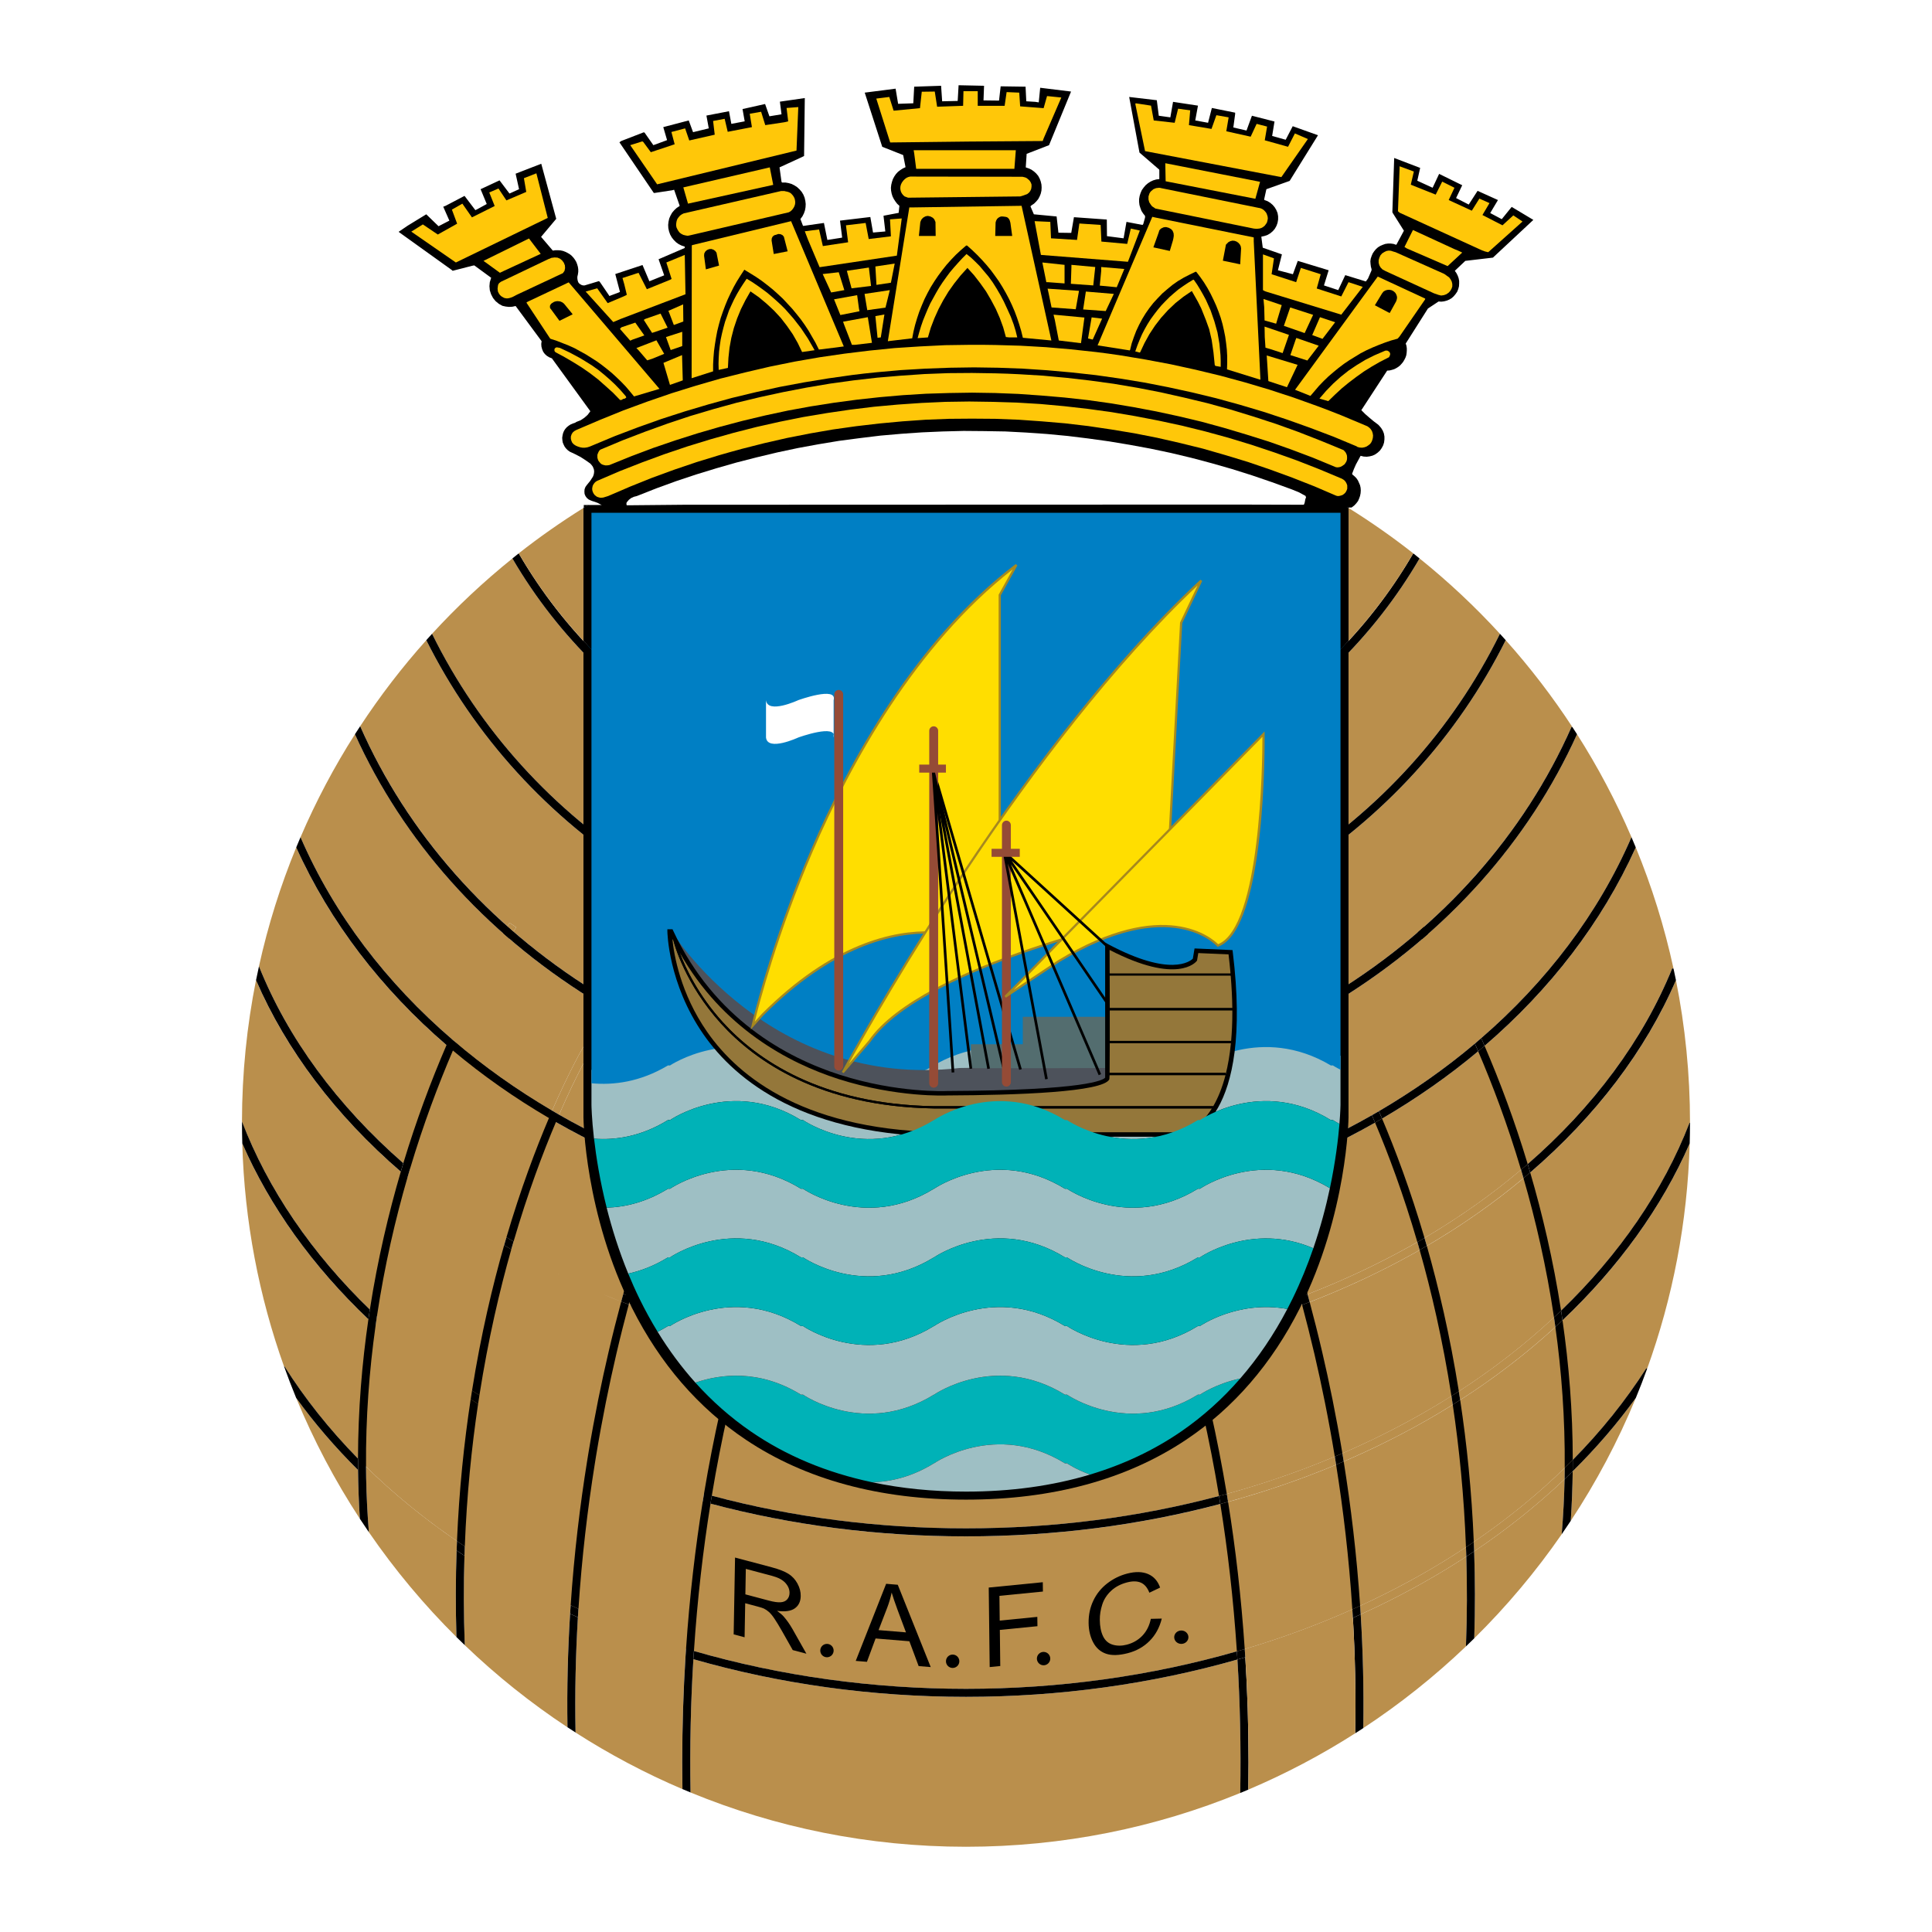 <?xml version="1.0" encoding="utf-8"?>
<!-- Generator: Adobe Illustrator 13.0.0, SVG Export Plug-In . SVG Version: 6.00 Build 14948)  -->
<!DOCTYPE svg PUBLIC "-//W3C//DTD SVG 1.0//EN" "http://www.w3.org/TR/2001/REC-SVG-20010904/DTD/svg10.dtd">
<svg version="1.0" id="Layer_1" xmlns="http://www.w3.org/2000/svg" xmlns:xlink="http://www.w3.org/1999/xlink" x="0px" y="0px"
	 width="192.756px" height="192.756px" viewBox="0 0 192.756 192.756" enable-background="new 0 0 192.756 192.756"
	 xml:space="preserve">
<g>
	<polygon fill-rule="evenodd" clip-rule="evenodd" fill="#FFFFFF" points="0,0 192.756,0 192.756,192.756 0,192.756 0,0 	"/>
	<path fill-rule="evenodd" clip-rule="evenodd" d="M58.244,50.386v0.294c0.158-0.099,0.315-0.197,0.474-0.294H58.244L58.244,50.386z
		"/>
	<path fill-rule="evenodd" clip-rule="evenodd" d="M134.577,50.386h-0.4h-0.075c0.159,0.097,0.317,0.196,0.476,0.294V50.386
		L134.577,50.386z"/>
	<path fill-rule="evenodd" clip-rule="evenodd" fill="#BA8F4C" d="M65.048,130.14c9.71,3.387,20.325,5.146,31.33,5.146
		c16.159,0,31.492-3.794,44.341-10.971c12.411-6.932,21.688-16.773,26.123-27.711l0.129,0.052
		c-0.905-4.184-2.174-8.232-3.771-12.112c-10.243,22.724-36.923,37.914-66.823,37.914c-15.311,0-29.769-3.979-41.611-10.911
		c0.107-0.252,0.213-0.5,0.317-0.74c-3.426-2.012-6.631-4.272-9.567-6.759c-0.11,0.251-0.22,0.506-0.331,0.765
		c-6.763-5.685-12.147-12.54-15.63-20.268c-1.565,3.803-2.815,7.768-3.718,11.865c2.972,7.428,8.168,14.352,15.064,20.214
		c0.001,0,0.001,0,0.001,0.001c0,0,0,0,0,0c0,0-0.001-0.001-0.002-0.001c-0.083,0.276-0.165,0.557-0.247,0.839
		c-6.792-5.71-11.989-12.437-15.11-19.671c-0.911,4.562-1.394,9.278-1.402,14.106c2.74,7.135,7.438,13.828,13.674,19.623
		c-0.071-0.065-0.143-0.129-0.213-0.195c-0.048,0.318-0.093,0.639-0.138,0.96c-5.864-5.405-10.408-11.593-13.293-18.202
		c0.219,7.793,1.675,15.276,4.174,22.265l0.038-0.024c4.333,6.854,10.458,12.949,17.989,17.957
		c-0.012,0.312-0.023,0.623-0.033,0.937c-0.088,2.867-0.086,5.843,0.029,8.919c3.154,3.028,6.583,5.772,10.246,8.192
		c-0.062-3.904,0.039-7.688,0.262-11.319c0.018-0.286,0.038-0.568,0.058-0.853c0,0,0,0,0,0c0.309,0.143,0.621,0.282,0.933,0.422
		c-0.051-0.023-0.103-0.045-0.155-0.068c-0.019,0.284-0.039,0.566-0.056,0.853c-0.219,3.685-0.312,7.525-0.234,11.49
		c3.373,2.164,6.938,4.057,10.663,5.645c-0.014-0.903-0.021-1.8-0.021-2.688c0-3.634,0.117-7.133,0.326-10.501
		c0.018-0.275,0.038-0.546,0.056-0.819c8.822,2.637,18.281,4.005,27.931,4.005c14.485,0,28.545-3.082,40.664-8.911
		c11.787-5.671,21.196-13.649,27.211-23.073l0.081,0.052c2.547-7.05,4.028-14.609,4.249-22.484
		c-4.748,10.885-13.992,20.638-26.232,27.615c-13.304,7.583-29.2,11.592-45.972,11.592c-9.109,0-17.953-1.188-26.266-3.482
		c0.042-0.264,0.084-0.528,0.128-0.789c-0.033-0.01-0.065-0.02-0.097-0.028c8.296,2.308,17.132,3.499,26.235,3.499
		c16.632,0,32.392-3.972,45.576-11.486c12.739-7.263,22.191-17.553,26.613-28.976l0.047,0.018c0-0.008,0-0.015,0-0.023
		c0-4.868-0.485-9.624-1.403-14.223c-4.636,10.75-13.867,20.389-26.101,27.222c-12.969,7.243-28.438,11.071-44.732,11.071
		c-12.164,0-23.858-2.133-34.399-6.224c0.069-0.261,0.139-0.522,0.209-0.777C63.131,129.452,64.085,129.805,65.048,130.14
		L65.048,130.14z M56.936,126.831c-0.02-0.01-0.039-0.018-0.058-0.027C56.897,126.813,56.917,126.821,56.936,126.831L56.936,126.831
		z M55.715,126.243c-0.044-0.021-0.09-0.043-0.135-0.065C55.625,126.2,55.671,126.222,55.715,126.243L55.715,126.243z
		 M50.527,123.448c0.424,0.249,0.851,0.497,1.282,0.74c-0.191-0.108-0.379-0.219-0.569-0.327c-0.033,0.11-0.065,0.22-0.097,0.331
		c-0.044,0.151-0.087,0.306-0.131,0.46c-0.239-0.137-0.479-0.272-0.715-0.411c0.028-0.101,0.057-0.202,0.086-0.301
		C50.43,123.774,50.479,123.612,50.527,123.448L50.527,123.448z M54.5,125.633c-0.066-0.033-0.132-0.066-0.197-0.1
		C54.369,125.566,54.435,125.6,54.5,125.633L54.5,125.633z M53.293,125c-0.083-0.044-0.166-0.087-0.248-0.131
		C53.127,124.913,53.21,124.956,53.293,125L53.293,125z M50.25,124.215c-0.396-0.233-0.788-0.469-1.177-0.707
		C49.462,123.746,49.854,123.982,50.25,124.215L50.25,124.215z M52.896,125.695c-0.497-0.266-0.991-0.534-1.48-0.81
		C51.906,125.161,52.4,125.431,52.896,125.695L52.896,125.695z M53.296,125.907c0.395,0.208,0.791,0.414,1.189,0.615
		C54.087,126.321,53.691,126.115,53.296,125.907L53.296,125.907z M54.824,126.694c1.108,0.555,2.231,1.086,3.371,1.593
		C57.056,127.779,55.932,127.249,54.824,126.694L54.824,126.694z M61.975,129.86c-1.211-0.47-2.406-0.966-3.586-1.488
		C59.569,128.894,60.764,129.391,61.975,129.86L61.975,129.86z"/>
	<path fill-rule="evenodd" clip-rule="evenodd" fill="#BA8F4C" d="M55.084,110.807c1.824-4.189,3.187-6.484,3.211-6.524l0.687,0.411
		c-0.024,0.04-1.384,2.332-3.201,6.52c3.327,1.904,6.858,3.573,10.554,4.988c1.222-3.251,2.062-5.067,2.081-5.107l0.726,0.339
		c-0.019,0.04-0.849,1.836-2.058,5.052c3.621,1.344,7.395,2.442,11.287,3.277c0.265,0.057,0.531,0.111,0.797,0.166
		c5.54,1.132,11.311,1.729,17.21,1.729c5.859,0,11.59-0.591,17.096-1.708c0.267-0.054,0.532-0.108,0.798-0.164
		c3.893-0.83,7.669-1.924,11.292-3.263c0.25-0.093,0.499-0.188,0.748-0.283c3.698-1.41,7.232-3.075,10.563-4.974
		c0.233-0.134,0.465-0.269,0.696-0.404c3.429-2.006,6.636-4.26,9.576-6.74c0.214-0.181,0.424-0.363,0.635-0.546
		c6.527-5.654,11.692-12.433,14.99-20.051c-1.539-3.582-3.357-7.015-5.432-10.27c-3.405,7.531-8.459,14.282-14.858,19.921
		c-0.203,0.179-0.407,0.357-0.613,0.534c-2.518,2.162-5.236,4.155-8.141,5.958c-11.006,6.83-23.922,10.44-37.351,10.44
		c-13.518,0-26.505-3.655-37.556-10.568c-2.859-1.789-5.536-3.763-8.017-5.899c-0.206-0.177-0.41-0.356-0.612-0.535
		c-6.365-5.626-11.389-12.352-14.778-19.849c-2.074,3.254-3.892,6.687-5.431,10.269c3.283,7.585,8.415,14.338,14.899,19.977
		c0.211,0.183,0.421,0.366,0.635,0.547C48.453,106.534,51.658,108.795,55.084,110.807L55.084,110.807z"/>
	<path fill-rule="evenodd" clip-rule="evenodd" fill="#BA8F4C" d="M150.225,63.871c-4.785,9.583-12.179,17.7-21.418,23.499
		c-9.66,6.063-20.874,9.269-32.429,9.269c-11.553,0-22.766-3.204-32.425-9.267c-9.241-5.799-16.636-13.917-21.421-23.501
		c-2.405,2.688-4.611,5.558-6.597,8.584c3.325,7.542,8.32,14.306,14.683,19.956c0.133-0.213,0.21-0.331,0.216-0.339l0.668,0.44
		c-0.006,0.01-0.104,0.159-0.274,0.434c2.478,2.144,5.155,4.122,8.019,5.914c10.924,6.834,23.764,10.446,37.131,10.446
		c13.28,0,26.049-3.568,36.929-10.32c2.907-1.805,5.627-3.802,8.143-5.97c0.204-0.177,0.407-0.355,0.609-0.534
		c6.382-5.647,11.398-12.417,14.739-19.967l0.088,0.039C154.884,69.49,152.655,66.589,150.225,63.871L150.225,63.871z"/>
	<path fill-rule="evenodd" clip-rule="evenodd" fill="#BA8F4C" d="M64.378,86.694c9.532,5.982,20.597,9.144,32,9.144
		c11.405,0,22.471-3.163,32.003-9.146c9.205-5.778,16.553-13.886,21.268-23.459c-2.477-2.703-5.158-5.215-8.017-7.516
		c-9.185,15.751-26.456,25.512-45.254,25.512c-18.789,0-36.07-9.763-45.254-25.512c-2.859,2.301-5.54,4.812-8.017,7.516
		C47.823,72.807,55.172,80.916,64.378,86.694L64.378,86.694z"/>
	<path fill-rule="evenodd" clip-rule="evenodd" fill="#BA8F4C" d="M47.503,122.518c-0.286-0.186-0.57-0.372-0.852-0.561
		C46.934,122.146,47.218,122.332,47.503,122.518L47.503,122.518z"/>
	<path fill-rule="evenodd" clip-rule="evenodd" fill="#BA8F4C" d="M46.33,121.741c-0.309-0.209-0.614-0.42-0.918-0.633
		C45.715,121.321,46.022,121.532,46.33,121.741L46.33,121.741z"/>
	<path fill-rule="evenodd" clip-rule="evenodd" fill="#BA8F4C" d="M48.746,123.305c-0.296-0.183-0.591-0.367-0.883-0.555
		C48.155,122.938,48.45,123.122,48.746,123.305L48.746,123.305z"/>
	<path fill-rule="evenodd" clip-rule="evenodd" fill="#BA8F4C" d="M45.192,120.955c-1.581-1.115-3.094-2.28-4.535-3.492
		C42.099,118.675,43.612,119.84,45.192,120.955L45.192,120.955z"/>
	<path fill-rule="evenodd" clip-rule="evenodd" d="M96.377,81.229c18.798,0,36.07-9.761,45.254-25.512
		c-0.21-0.169-0.418-0.341-0.63-0.508c-9.026,15.567-26.069,25.219-44.625,25.219c-18.545,0-35.598-9.653-44.624-25.218
		c-0.212,0.167-0.42,0.338-0.63,0.507C60.308,71.466,77.589,81.229,96.377,81.229L96.377,81.229z"/>
	<path fill-rule="evenodd" clip-rule="evenodd" d="M63.953,87.372c9.659,6.062,20.872,9.267,32.425,9.267
		c11.555,0,22.769-3.205,32.429-9.269c9.239-5.799,16.633-13.917,21.418-23.499c-0.191-0.213-0.383-0.427-0.576-0.639
		c-4.715,9.574-12.062,17.682-21.268,23.459c-9.532,5.984-20.599,9.146-32.003,9.146c-11.402,0-22.468-3.162-32-9.144
		c-9.206-5.778-16.555-13.887-21.271-23.462c-0.193,0.212-0.385,0.425-0.576,0.639C47.317,73.455,54.712,81.573,63.953,87.372
		L63.953,87.372z"/>
	<path fill-rule="evenodd" clip-rule="evenodd" d="M58.821,99.539c11.051,6.913,24.038,10.568,37.556,10.568
		c13.429,0,26.345-3.61,37.351-10.44c10.622-6.592,18.776-15.718,23.612-26.412c-0.149-0.235-0.303-0.467-0.455-0.701l-0.088-0.039
		c-4.746,10.726-12.869,19.879-23.491,26.471c-10.88,6.752-23.649,10.32-36.929,10.32c-13.368,0-26.208-3.612-37.131-10.446
		c-10.551-6.602-18.604-15.726-23.312-26.405c-0.174,0.266-0.35,0.532-0.521,0.8C40.215,83.876,48.291,92.95,58.821,99.539
		L58.821,99.539z"/>
	<path fill-rule="evenodd" clip-rule="evenodd" fill="#BA8F4C" d="M123.457,165.57c-8.587,2.452-17.746,3.724-27.08,3.724
		c-9.378,0-18.579-1.283-27.201-3.758c-0.258,4.223-0.366,8.658-0.285,13.298c8.473,3.49,17.753,5.418,27.486,5.418
		c9.685,0,18.922-1.909,27.361-5.366C123.821,174.239,123.715,169.799,123.457,165.57L123.457,165.57z"/>
	<path fill-rule="evenodd" clip-rule="evenodd" fill="#BA8F4C" d="M146.293,155.297c-2.79,1.82-5.764,3.496-8.905,5.008
		c-0.539,0.259-1.083,0.511-1.63,0.76c0.222,3.639,0.321,7.433,0.257,11.348c3.659-2.407,7.087-5.138,10.242-8.151
		C146.375,161.17,146.38,158.179,146.293,155.297L146.293,155.297z"/>
	<path fill-rule="evenodd" clip-rule="evenodd" fill="#BA8F4C" d="M163.209,139.466c-1.852,2.565-3.96,5.011-6.3,7.321
		c-0.02,1.627-0.083,3.276-0.194,4.946C159.253,147.885,161.436,143.781,163.209,139.466L163.209,139.466z"/>
	<path fill-rule="evenodd" clip-rule="evenodd" fill="#BA8F4C" d="M147.078,154.777c0.095,2.792,0.105,5.687,0.01,8.677
		c3.22-3.176,6.142-6.652,8.724-10.383c0.153-1.856,0.248-3.69,0.286-5.496C153.379,150.164,150.361,152.574,147.078,154.777
		L147.078,154.777z"/>
	<path fill-rule="evenodd" clip-rule="evenodd" fill="#BA8F4C" d="M29.547,139.469c1.742,4.235,3.877,8.269,6.355,12.056
		c-0.106-1.641-0.166-3.262-0.182-4.861C33.431,144.39,31.366,141.987,29.547,139.469L29.547,139.469z"/>
	<path fill-rule="evenodd" clip-rule="evenodd" fill="#BA8F4C" d="M112.639,116.791c0.103-0.056,0.148-0.143,0.175-0.228
		c-0.142,0.1-0.278,0.196-0.386,0.272C112.495,116.84,112.567,116.831,112.639,116.791L112.639,116.791z"/>
	<path fill-rule="evenodd" clip-rule="evenodd" d="M141.869,93.709c0.206-0.177,0.41-0.355,0.613-0.534
		c-0.172-0.287-0.313-0.517-0.424-0.694c-0.202,0.179-0.405,0.357-0.609,0.534C141.562,93.199,141.703,93.431,141.869,93.709
		L141.869,93.709z"/>
	<path fill-rule="evenodd" clip-rule="evenodd" fill="#BA8F4C" d="M79.817,116.565c0.027,0.085,0.073,0.171,0.175,0.228
		c0.072,0.039,0.144,0.048,0.211,0.044C80.096,116.762,79.959,116.665,79.817,116.565L79.817,116.565z"/>
	<path fill-rule="evenodd" clip-rule="evenodd" d="M50.192,93.105c0.203,0.179,0.407,0.358,0.612,0.535
		c0.17-0.285,0.312-0.515,0.422-0.694c-0.205-0.177-0.408-0.355-0.61-0.535C50.511,92.582,50.369,92.811,50.192,93.105
		L50.192,93.105z"/>
	<path fill-rule="evenodd" clip-rule="evenodd" fill="#BA8F4C" d="M50.833,92.072c-0.006,0.008-0.083,0.125-0.216,0.339
		c0.202,0.18,0.405,0.358,0.61,0.535c0.17-0.275,0.268-0.424,0.274-0.434L50.833,92.072L50.833,92.072z"/>
	<path fill-rule="evenodd" clip-rule="evenodd" fill="#BA8F4C" d="M58.295,104.282c-0.024,0.04-1.387,2.335-3.211,6.524
		c0.231,0.136,0.463,0.272,0.696,0.406c1.817-4.188,3.177-6.479,3.201-6.52L58.295,104.282L58.295,104.282z"/>
	<path fill-rule="evenodd" clip-rule="evenodd" fill="#BA8F4C" d="M68.415,111.094c-0.019,0.04-0.858,1.856-2.081,5.107
		c0.249,0.096,0.498,0.189,0.749,0.283c1.209-3.216,2.039-5.012,2.058-5.052L68.415,111.094L68.415,111.094z"/>
	<path fill-rule="evenodd" clip-rule="evenodd" fill="#BA8F4C" d="M79.992,116.793c-0.102-0.057-0.148-0.143-0.175-0.228
		c0.142,0.1,0.279,0.196,0.386,0.271C80.136,116.841,80.064,116.832,79.992,116.793L79.992,116.793z"/>
	<path fill-rule="evenodd" clip-rule="evenodd" d="M25.838,96.409c-0.101,0.459-0.199,0.92-0.292,1.382
		c3.019,6.996,7.976,13.519,14.442,19.104c0.083-0.283,0.167-0.563,0.25-0.842C33.671,110.315,28.713,103.598,25.838,96.409
		L25.838,96.409z"/>
	<path fill-rule="evenodd" clip-rule="evenodd" fill="#BA8F4C" d="M62.729,130.15c3.534,1.333,7.194,2.447,10.956,3.338
		c0.073-0.258,0.146-0.516,0.218-0.771c-3.767-0.89-7.431-2.007-10.966-3.345C62.868,129.628,62.799,129.891,62.729,130.15
		L62.729,130.15z"/>
	<path fill-rule="evenodd" clip-rule="evenodd" fill="#BA8F4C" d="M38.712,133.406c0.26,0.228,0.521,0.453,0.786,0.678
		C39.234,133.859,38.972,133.634,38.712,133.406L38.712,133.406z"/>
	<path fill-rule="evenodd" clip-rule="evenodd" fill="#BA8F4C" d="M39.816,134.353c0.255,0.213,0.512,0.425,0.771,0.635
		C40.328,134.777,40.071,134.565,39.816,134.353L39.816,134.353z"/>
	<path fill-rule="evenodd" clip-rule="evenodd" fill="#BA8F4C" d="M40.889,135.233c0.333,0.268,0.668,0.532,1.008,0.795
		C41.557,135.766,41.221,135.501,40.889,135.233L40.889,135.233z"/>
	<path fill-rule="evenodd" clip-rule="evenodd" fill="#BA8F4C" d="M42.36,136.381c0.195,0.148,0.392,0.297,0.589,0.444
		C42.751,136.678,42.555,136.529,42.36,136.381L42.36,136.381z"/>
	<path fill-rule="evenodd" clip-rule="evenodd" fill="#BA8F4C" d="M43.522,137.246c0.163,0.118,0.327,0.236,0.491,0.354
		C43.849,137.482,43.685,137.364,43.522,137.246L43.522,137.246z"/>
	<path fill-rule="evenodd" clip-rule="evenodd" fill="#BA8F4C" d="M44.644,138.048c0.128,0.089,0.258,0.178,0.387,0.267
		C44.902,138.226,44.772,138.137,44.644,138.048L44.644,138.048z"/>
	<path fill-rule="evenodd" clip-rule="evenodd" fill="#BA8F4C" d="M46.438,139.26c0.095,0.062,0.189,0.126,0.285,0.188
		C46.627,139.386,46.533,139.322,46.438,139.26L46.438,139.26z"/>
	<path fill-rule="evenodd" clip-rule="evenodd" fill="#BA8F4C" d="M47.832,139.208c-0.045,0.286-0.089,0.573-0.132,0.863
		c-0.249-0.156-0.494-0.313-0.739-0.472c0.044-0.289,0.089-0.576,0.134-0.861c-0.095-0.062-0.188-0.126-0.282-0.188
		c0.338,0.222,0.679,0.442,1.023,0.659C47.834,139.21,47.833,139.209,47.832,139.208L47.832,139.208z"/>
	<path fill-rule="evenodd" clip-rule="evenodd" fill="#BA8F4C" d="M38.47,132.118c0.128,0.116,0.256,0.231,0.385,0.347
		C38.726,132.35,38.597,132.234,38.47,132.118L38.47,132.118z"/>
	<path fill-rule="evenodd" clip-rule="evenodd" fill="#BA8F4C" d="M39.509,133.038c0.128,0.111,0.255,0.223,0.384,0.333
		C39.765,133.261,39.637,133.149,39.509,133.038L39.509,133.038z"/>
	<path fill-rule="evenodd" clip-rule="evenodd" fill="#BA8F4C" d="M40.868,134.187c0.171,0.14,0.344,0.277,0.517,0.416
		C41.212,134.464,41.039,134.326,40.868,134.187L40.868,134.187z"/>
	<path fill-rule="evenodd" clip-rule="evenodd" fill="#BA8F4C" d="M41.908,135.021c0.202,0.158,0.407,0.316,0.611,0.474
		C42.315,135.338,42.11,135.18,41.908,135.021L41.908,135.021z"/>
	<path fill-rule="evenodd" clip-rule="evenodd" fill="#BA8F4C" d="M42.959,135.831c0.222,0.168,0.445,0.336,0.669,0.501
		C43.404,136.166,43.181,135.999,42.959,135.831L42.959,135.831z"/>
	<path fill-rule="evenodd" clip-rule="evenodd" fill="#BA8F4C" d="M43.991,136.597c0.869,0.633,1.759,1.251,2.669,1.853
		C45.75,137.848,44.86,137.229,43.991,136.597L43.991,136.597z"/>
	<path fill-rule="evenodd" clip-rule="evenodd" fill="#BA8F4C" d="M59.467,145.271c-0.043,0.265-0.086,0.535-0.128,0.804
		c-0.253-0.106-0.508-0.208-0.76-0.316c0.044-0.271,0.087-0.544,0.132-0.812c0.326,0.142,0.653,0.28,0.981,0.419
		C59.617,145.333,59.542,145.304,59.467,145.271L59.467,145.271z"/>
	<path fill-rule="evenodd" clip-rule="evenodd" d="M24.144,111.897c0,0.04-0.001,0.079-0.001,0.118c0,0.691,0.012,1.38,0.031,2.067
		c2.768,6.341,7.061,12.294,12.581,17.541c0.047-0.324,0.095-0.646,0.145-0.967C31.119,125.064,26.748,118.68,24.144,111.897
		L24.144,111.897z"/>
	<path fill-rule="evenodd" clip-rule="evenodd" fill="#BA8F4C" d="M50.991,157.113c-0.114-0.064-0.227-0.129-0.339-0.193
		C50.765,156.984,50.877,157.049,50.991,157.113L50.991,157.113z"/>
	<path fill-rule="evenodd" clip-rule="evenodd" fill="#BA8F4C" d="M49.856,156.458c-0.099-0.059-0.198-0.116-0.297-0.175
		C49.658,156.342,49.757,156.399,49.856,156.458L49.856,156.458z"/>
	<path fill-rule="evenodd" clip-rule="evenodd" fill="#BA8F4C" d="M48.721,155.776c-0.08-0.049-0.159-0.097-0.238-0.146
		C48.562,155.68,48.641,155.728,48.721,155.776L48.721,155.776z"/>
	<path fill-rule="evenodd" clip-rule="evenodd" fill="#BA8F4C" d="M47.572,155.06c-0.05-0.032-0.101-0.064-0.151-0.096
		C47.471,154.995,47.522,155.027,47.572,155.06L47.572,155.06z"/>
	<path fill-rule="evenodd" clip-rule="evenodd" fill="#BA8F4C" d="M51.765,157.545c0.122,0.067,0.243,0.135,0.366,0.201
		C52.008,157.68,51.887,157.612,51.765,157.545L51.765,157.545z"/>
	<path fill-rule="evenodd" clip-rule="evenodd" fill="#BA8F4C" d="M52.901,158.159c0.126,0.066,0.251,0.134,0.377,0.2
		C53.152,158.293,53.027,158.226,52.901,158.159L52.901,158.159z"/>
	<path fill-rule="evenodd" clip-rule="evenodd" d="M28.385,136.323l-0.038,0.024c0.376,1.052,0.777,2.092,1.2,3.121
		c1.818,2.519,3.884,4.921,6.173,7.194c-0.004-0.38-0.004-0.758-0.003-1.136C32.898,142.653,30.439,139.574,28.385,136.323
		L28.385,136.323z"/>
	<path fill-rule="evenodd" clip-rule="evenodd" fill="#BA8F4C" d="M66.883,164.005c0.08,0.025,0.159,0.052,0.239,0.077
		C67.042,164.057,66.963,164.03,66.883,164.005L66.883,164.005z"/>
	<path fill-rule="evenodd" clip-rule="evenodd" fill="#BA8F4C" d="M58.696,160.941c0.13,0.057,0.259,0.113,0.39,0.169
		C58.956,161.055,58.827,160.998,58.696,160.941L58.696,160.941z"/>
	<path fill-rule="evenodd" clip-rule="evenodd" fill="#BA8F4C" d="M60.321,161.627c0.006,0.003,0.013,0.005,0.02,0.008
		C60.333,161.632,60.327,161.63,60.321,161.627L60.321,161.627z"/>
	<path fill-rule="evenodd" clip-rule="evenodd" fill="#BA8F4C" d="M61.571,162.126c0.116,0.046,0.233,0.09,0.35,0.135
		C61.805,162.216,61.688,162.172,61.571,162.126L61.571,162.126z"/>
	<path fill-rule="evenodd" clip-rule="evenodd" fill="#BA8F4C" d="M62.84,162.609c0.135,0.051,0.271,0.101,0.407,0.15
		C63.112,162.71,62.976,162.66,62.84,162.609L62.84,162.609z"/>
	<path fill-rule="evenodd" clip-rule="evenodd" fill="#BA8F4C" d="M64.134,163.08c0.135,0.048,0.271,0.096,0.406,0.143
		C64.405,163.176,64.27,163.128,64.134,163.08L64.134,163.08z"/>
	<path fill-rule="evenodd" clip-rule="evenodd" fill="#BA8F4C" d="M45.593,153.753c-3.319-2.271-6.357-4.754-9.076-7.425
		c0.003,0.374,0.006,0.748,0.013,1.125c0.035,1.778,0.125,3.584,0.272,5.412c2.582,3.76,5.509,7.263,8.737,10.463
		c-0.092-2.975-0.081-5.854,0.016-8.633C45.567,154.38,45.58,154.066,45.593,153.753L45.593,153.753z"/>
	<path fill-rule="evenodd" clip-rule="evenodd" d="M51.143,124.192c0.032-0.111,0.064-0.221,0.097-0.331
		c-0.238-0.138-0.477-0.274-0.713-0.413c-0.048,0.164-0.097,0.326-0.145,0.492c-0.029,0.099-0.058,0.201-0.086,0.302
		c0.236,0.139,0.476,0.274,0.715,0.41C51.055,124.499,51.099,124.344,51.143,124.192L51.143,124.192z"/>
	<path fill-rule="evenodd" clip-rule="evenodd" d="M47.095,138.738c-0.045,0.286-0.091,0.575-0.135,0.865
		c0.245,0.157,0.492,0.312,0.74,0.468c0.043-0.289,0.087-0.577,0.132-0.863C47.585,139.052,47.338,138.896,47.095,138.738
		L47.095,138.738z"/>
	<path fill-rule="evenodd" clip-rule="evenodd" d="M45.593,153.753c-0.013,0.313-0.026,0.627-0.037,0.942
		c0.26,0.176,0.521,0.349,0.785,0.521c0.01-0.313,0.021-0.625,0.033-0.937C46.112,154.106,45.852,153.93,45.593,153.753
		L45.593,153.753z"/>
	<path fill-rule="evenodd" clip-rule="evenodd" d="M62.729,130.15c0.069-0.26,0.139-0.522,0.208-0.777
		c-0.251-0.095-0.501-0.191-0.751-0.288c-0.07,0.255-0.14,0.517-0.209,0.777C62.228,129.959,62.478,130.056,62.729,130.15
		L62.729,130.15z"/>
	<path fill-rule="evenodd" clip-rule="evenodd" d="M56.936,160.156c-0.02,0.284-0.04,0.566-0.058,0.853
		c0.259,0.119,0.518,0.237,0.779,0.354c0.017-0.286,0.038-0.568,0.056-0.853C57.453,160.394,57.194,160.275,56.936,160.156
		L56.936,160.156z"/>
	<path fill-rule="evenodd" clip-rule="evenodd" d="M155.042,131.428c0.237-0.222,0.474-0.443,0.706-0.667
		c-0.78-5.05-1.881-9.688-3.08-13.781c-0.22,0.189-0.444,0.377-0.668,0.564C153.194,121.672,154.284,126.344,155.042,131.428
		L155.042,131.428z"/>
	<path fill-rule="evenodd" clip-rule="evenodd" d="M149.636,110.321c0.707,1.929,1.428,4.065,2.118,6.384
		c0.223-0.188,0.445-0.377,0.665-0.567c-0.668-2.213-1.359-4.261-2.04-6.115c-0.749-2.042-1.514-3.939-2.263-5.679
		c-0.211,0.182-0.424,0.362-0.639,0.542C148.193,106.557,148.921,108.372,149.636,110.321L149.636,110.321z"/>
	<path fill-rule="evenodd" clip-rule="evenodd" d="M156.112,146.451c0.271-0.264,0.538-0.53,0.803-0.799
		c-0.002-4.882-0.39-9.553-1.023-13.927c-0.235,0.223-0.473,0.443-0.713,0.663C155.795,136.809,156.153,141.524,156.112,146.451
		L156.112,146.451z"/>
	<path fill-rule="evenodd" clip-rule="evenodd" d="M155.812,153.071c0.306-0.442,0.606-0.889,0.903-1.338
		c0.111-1.67,0.175-3.319,0.194-4.946c-0.268,0.264-0.538,0.526-0.812,0.788C156.06,149.381,155.965,151.215,155.812,153.071
		L155.812,153.071z"/>
	<path fill-rule="evenodd" clip-rule="evenodd" d="M142.123,123.509c-1.41-4.804-2.922-8.814-4.234-11.908
		c-0.232,0.136-0.464,0.271-0.698,0.404c1.31,3.094,2.816,7.106,4.22,11.917C141.648,123.785,141.887,123.647,142.123,123.509
		L142.123,123.509z"/>
	<path fill-rule="evenodd" clip-rule="evenodd" d="M144.942,140.143c0.647,4.347,1.126,9.105,1.317,14.219
		c0.263-0.174,0.522-0.35,0.781-0.526c-0.21-5.092-0.702-9.83-1.358-14.158C145.438,139.834,145.189,139.987,144.942,140.143
		L144.942,140.143z"/>
	<path fill-rule="evenodd" clip-rule="evenodd" d="M144.811,139.279c0.247-0.156,0.494-0.311,0.737-0.469
		c-0.887-5.587-2.039-10.465-3.194-14.508c-0.237,0.139-0.477,0.274-0.716,0.41C142.791,128.773,143.937,133.672,144.811,139.279
		L144.811,139.279z"/>
	<path fill-rule="evenodd" clip-rule="evenodd" d="M146.257,164.261c0.279-0.267,0.556-0.536,0.831-0.807
		c0.096-2.99,0.085-5.885-0.01-8.677c-0.26,0.175-0.522,0.348-0.785,0.52C146.38,158.179,146.375,161.17,146.257,164.261
		L146.257,164.261z"/>
	<path fill-rule="evenodd" clip-rule="evenodd" d="M131.914,134.884c-0.405-1.739-0.825-3.397-1.249-4.979
		c-0.249,0.097-0.5,0.192-0.752,0.287c0.416,1.556,0.828,3.187,1.227,4.896c0.713,3.049,1.415,6.482,2.033,10.232
		c0.253-0.106,0.505-0.215,0.757-0.324C133.315,141.294,132.619,137.901,131.914,134.884L131.914,134.884z"/>
	<path fill-rule="evenodd" clip-rule="evenodd" d="M133.303,146.135c0.705,4.421,1.284,9.264,1.619,14.429
		c0.261-0.116,0.52-0.233,0.778-0.352c-0.345-5.156-0.931-9.99-1.639-14.401C133.809,145.919,133.557,146.028,133.303,146.135
		L133.303,146.135z"/>
	<path fill-rule="evenodd" clip-rule="evenodd" d="M135.207,172.934c0.27-0.173,0.54-0.346,0.808-0.521
		c0.064-3.915-0.035-7.709-0.257-11.348c-0.26,0.117-0.519,0.235-0.78,0.351C135.196,165.108,135.287,168.96,135.207,172.934
		L135.207,172.934z"/>
	<path fill-rule="evenodd" clip-rule="evenodd" d="M130.457,129.128c-1.36-4.976-2.747-9.098-3.867-12.139
		c-0.248,0.095-0.499,0.188-0.749,0.28c1.118,3.036,2.506,7.16,3.864,12.145C129.956,129.319,130.207,129.225,130.457,129.128
		L130.457,129.128z"/>
	<path fill-rule="evenodd" clip-rule="evenodd" d="M114.574,120.536c-0.264,0.057-0.529,0.113-0.795,0.168
		c1.361,3.387,2.812,7.472,4.176,12.219c0.261-0.059,0.521-0.118,0.78-0.18C117.378,128.01,115.933,123.929,114.574,120.536
		L114.574,120.536z"/>
	<path fill-rule="evenodd" clip-rule="evenodd" d="M123.738,178.886c0.27-0.11,0.539-0.222,0.807-0.335
		c0.015-0.922,0.022-1.837,0.022-2.742c0-3.621-0.116-7.107-0.324-10.464c-0.261,0.076-0.523,0.151-0.786,0.226
		C123.715,169.799,123.821,174.239,123.738,178.886L123.738,178.886z"/>
	<path fill-rule="evenodd" clip-rule="evenodd" d="M118.174,133.694c1.291,4.598,2.493,9.793,3.449,15.561
		c0.259-0.068,0.517-0.14,0.774-0.21c-0.957-5.751-2.155-10.938-3.444-15.53C118.694,133.576,118.434,133.636,118.174,133.694
		L118.174,133.694z"/>
	<path fill-rule="evenodd" clip-rule="evenodd" d="M122.526,149.839c-0.258,0.071-0.517,0.141-0.775,0.21
		c0.731,4.559,1.307,9.465,1.652,14.705c0.262-0.075,0.523-0.151,0.784-0.229C123.837,159.294,123.259,154.394,122.526,149.839
		L122.526,149.839z"/>
	<path fill-rule="evenodd" clip-rule="evenodd" fill="#BA8F4C" d="M141.109,125.015c0.178-0.1,0.353-0.201,0.528-0.302
		c-0.049-0.175-0.1-0.351-0.148-0.522c-0.026-0.09-0.053-0.179-0.079-0.269c-0.23,0.131-0.459,0.264-0.691,0.394
		c-3.269,1.825-6.699,3.432-10.262,4.812c0.069,0.255,0.139,0.517,0.208,0.776C134.292,128.504,137.783,126.872,141.109,125.015
		L141.109,125.015z"/>
	<path fill-rule="evenodd" clip-rule="evenodd" d="M118.174,133.694c-0.072-0.259-0.146-0.517-0.219-0.771
		c-6.911,1.561-14.157,2.363-21.578,2.363c-7.464,0-14.749-0.812-21.694-2.389c-0.073,0.255-0.146,0.513-0.218,0.771
		c7.016,1.597,14.374,2.417,21.912,2.417C103.872,136.086,111.191,135.273,118.174,133.694L118.174,133.694z"/>
	<path fill-rule="evenodd" clip-rule="evenodd" d="M167.21,97.793c-0.076-0.381-0.157-0.759-0.239-1.137l-0.129-0.052
		c-2.898,7.149-7.865,13.829-14.423,19.534c0.083,0.277,0.167,0.559,0.249,0.842C159.183,111.375,164.179,104.821,167.21,97.793
		L167.21,97.793z"/>
	<path fill-rule="evenodd" clip-rule="evenodd" fill="#BA8F4C" d="M142.249,123.938c0.035,0.12,0.069,0.243,0.104,0.364
		c3.485-2.035,6.713-4.303,9.646-6.759c-0.082-0.281-0.163-0.562-0.246-0.839c-2.922,2.473-6.145,4.755-9.631,6.804
		C142.165,123.652,142.207,123.794,142.249,123.938L142.249,123.938z"/>
	<path fill-rule="evenodd" clip-rule="evenodd" fill="#BA8F4C" d="M118.735,132.743c0.073,0.255,0.146,0.513,0.218,0.771
		c3.763-0.886,7.425-1.995,10.96-3.323c-0.069-0.26-0.139-0.522-0.208-0.777C126.168,130.746,122.503,131.858,118.735,132.743
		L118.735,132.743z"/>
	<path fill-rule="evenodd" clip-rule="evenodd" d="M152,117.544c0.224-0.188,0.448-0.375,0.668-0.564
		c-0.082-0.283-0.166-0.564-0.249-0.842c-0.22,0.19-0.442,0.379-0.665,0.567C151.837,116.982,151.918,117.263,152,117.544
		L152,117.544z"/>
	<path fill-rule="evenodd" clip-rule="evenodd" d="M142.123,123.509c-0.236,0.139-0.475,0.276-0.713,0.413
		c0.026,0.09,0.053,0.179,0.079,0.269c0.049,0.172,0.1,0.348,0.148,0.522c0.239-0.136,0.479-0.271,0.716-0.41
		c-0.035-0.121-0.069-0.244-0.104-0.364C142.207,123.794,142.165,123.652,142.123,123.509L142.123,123.509z"/>
	<path fill-rule="evenodd" clip-rule="evenodd" d="M130.457,129.128c-0.25,0.097-0.501,0.191-0.752,0.286
		c0.069,0.255,0.139,0.518,0.208,0.777c0.252-0.095,0.503-0.19,0.752-0.287C130.596,129.645,130.526,129.383,130.457,129.128
		L130.457,129.128z"/>
	<path fill-rule="evenodd" clip-rule="evenodd" d="M118.735,132.743c-0.26,0.062-0.52,0.121-0.78,0.18
		c0.073,0.255,0.146,0.513,0.219,0.771c0.26-0.059,0.521-0.118,0.779-0.18C118.881,133.256,118.809,132.998,118.735,132.743
		L118.735,132.743z"/>
	<path fill-rule="evenodd" clip-rule="evenodd" fill="#BA8F4C" d="M145.683,139.677c3.454-2.214,6.63-4.658,9.496-7.288
		c-0.045-0.321-0.09-0.643-0.137-0.961c-2.854,2.664-6.032,5.141-9.494,7.383C145.594,139.098,145.639,139.386,145.683,139.677
		L145.683,139.677z"/>
	<path fill-rule="evenodd" clip-rule="evenodd" fill="#BA8F4C" d="M141.953,140.997c-2.58,1.471-5.26,2.803-8.023,3.999
		c0.045,0.269,0.088,0.543,0.132,0.814c2.856-1.229,5.625-2.6,8.288-4.118c0.88-0.502,1.744-1.02,2.593-1.55
		c-0.043-0.29-0.087-0.577-0.132-0.863C143.877,139.868,142.926,140.442,141.953,140.997L141.953,140.997z"/>
	<path fill-rule="evenodd" clip-rule="evenodd" d="M168.582,114.077c0.019-0.677,0.03-1.356,0.031-2.038l-0.047-0.018
		c-2.623,6.777-7.018,13.155-12.818,18.739c0.05,0.319,0.097,0.642,0.144,0.965C161.466,126.452,165.798,120.46,168.582,114.077
		L168.582,114.077z"/>
	<path fill-rule="evenodd" clip-rule="evenodd" d="M96.377,152.483c-8.784,0-17.321-1.108-25.364-3.259
		c-0.044,0.263-0.086,0.528-0.128,0.793c8.087,2.156,16.667,3.267,25.492,3.267c8.781,0,17.32-1.101,25.374-3.235
		c-0.042-0.266-0.084-0.531-0.128-0.794C113.613,151.386,105.116,152.483,96.377,152.483L96.377,152.483z"/>
	<path fill-rule="evenodd" clip-rule="evenodd" fill="#BA8F4C" d="M133.173,145.32c-3.468,1.46-7.069,2.703-10.775,3.725
		c0.043,0.263,0.086,0.528,0.129,0.794c3.705-1.017,7.306-2.252,10.776-3.704C133.26,145.863,133.217,145.589,133.173,145.32
		L133.173,145.32z"/>
	<path fill-rule="evenodd" clip-rule="evenodd" d="M155.042,131.428c0.047,0.318,0.092,0.64,0.137,0.961
		c0.24-0.22,0.478-0.44,0.713-0.663c-0.047-0.323-0.094-0.646-0.144-0.965C155.516,130.984,155.279,131.206,155.042,131.428
		L155.042,131.428z"/>
	<path fill-rule="evenodd" clip-rule="evenodd" d="M144.942,140.143c0.247-0.155,0.495-0.309,0.74-0.466
		c-0.044-0.291-0.089-0.579-0.135-0.866c-0.243,0.158-0.49,0.312-0.737,0.469C144.855,139.565,144.899,139.853,144.942,140.143
		L144.942,140.143z"/>
	<path fill-rule="evenodd" clip-rule="evenodd" d="M133.173,145.32c0.044,0.269,0.087,0.543,0.13,0.814
		c0.254-0.106,0.506-0.216,0.759-0.324c-0.044-0.271-0.087-0.546-0.132-0.814C133.678,145.105,133.426,145.214,133.173,145.32
		L133.173,145.32z"/>
	<path fill-rule="evenodd" clip-rule="evenodd" d="M122.397,149.045c-0.258,0.07-0.516,0.142-0.774,0.21
		c0.044,0.263,0.086,0.528,0.128,0.794c0.259-0.069,0.518-0.139,0.775-0.21C122.483,149.573,122.44,149.308,122.397,149.045
		L122.397,149.045z"/>
	<path fill-rule="evenodd" clip-rule="evenodd" fill="#BA8F4C" d="M147.041,153.835c0.014,0.313,0.025,0.627,0.037,0.942
		c3.283-2.203,6.3-4.613,9.02-7.202c0.008-0.377,0.012-0.75,0.015-1.124C153.393,149.107,150.356,151.577,147.041,153.835
		L147.041,153.835z"/>
	<path fill-rule="evenodd" clip-rule="evenodd" d="M96.377,168.494c-9.364,0-18.548-1.29-27.146-3.775
		c-0.018,0.273-0.038,0.543-0.055,0.817c8.622,2.475,17.823,3.758,27.201,3.758c9.333,0,18.493-1.271,27.08-3.724
		c-0.017-0.274-0.036-0.544-0.054-0.816C114.839,167.216,105.696,168.494,96.377,168.494L96.377,168.494z"/>
	<path fill-rule="evenodd" clip-rule="evenodd" d="M163.209,139.466c0.395-0.958,0.771-1.926,1.124-2.904l-0.081-0.052
		c-2.061,3.229-4.521,6.288-7.337,9.143c0,0.378-0.001,0.755-0.006,1.135C159.249,144.477,161.357,142.031,163.209,139.466
		L163.209,139.466z"/>
	<path fill-rule="evenodd" clip-rule="evenodd" fill="#BA8F4C" d="M137.041,159.583c-0.444,0.214-0.892,0.422-1.341,0.629
		c0.019,0.284,0.04,0.566,0.058,0.853c0.547-0.249,1.091-0.501,1.63-0.76c3.142-1.512,6.115-3.188,8.905-5.008
		c-0.01-0.314-0.021-0.625-0.033-0.936C143.383,156.266,140.304,158.013,137.041,159.583L137.041,159.583z"/>
	<path fill-rule="evenodd" clip-rule="evenodd" fill="#BA8F4C" d="M134.978,161.415c-0.017-0.286-0.037-0.567-0.056-0.852
		c-3.444,1.539-7.033,2.861-10.734,3.962c0.019,0.272,0.039,0.544,0.056,0.819c0.208,3.356,0.324,6.843,0.324,10.464
		c0,0.905-0.008,1.82-0.022,2.742c3.725-1.579,7.288-3.462,10.662-5.617C135.287,168.96,135.196,165.108,134.978,161.415
		L134.978,161.415z"/>
	<path fill-rule="evenodd" clip-rule="evenodd" d="M156.098,147.575c0.273-0.262,0.544-0.524,0.812-0.788
		c0.005-0.38,0.006-0.757,0.006-1.135c-0.265,0.269-0.532,0.535-0.803,0.799C156.109,146.825,156.105,147.198,156.098,147.575
		L156.098,147.575z"/>
	<path fill-rule="evenodd" clip-rule="evenodd" d="M146.26,154.361c0.012,0.311,0.023,0.621,0.033,0.936
		c0.263-0.172,0.525-0.345,0.785-0.52c-0.012-0.315-0.023-0.629-0.037-0.942C146.782,154.012,146.522,154.188,146.26,154.361
		L146.26,154.361z"/>
	<path fill-rule="evenodd" clip-rule="evenodd" d="M134.922,160.563c0.019,0.284,0.039,0.565,0.056,0.852
		c0.262-0.115,0.521-0.233,0.78-0.351c-0.018-0.286-0.039-0.568-0.058-0.853C135.441,160.33,135.183,160.447,134.922,160.563
		L134.922,160.563z"/>
	<path fill-rule="evenodd" clip-rule="evenodd" d="M123.403,164.754c0.018,0.272,0.037,0.542,0.054,0.816
		c0.263-0.074,0.525-0.149,0.786-0.226c-0.017-0.275-0.037-0.547-0.056-0.819C123.927,164.603,123.665,164.679,123.403,164.754
		L123.403,164.754z"/>
	<path fill-rule="evenodd" clip-rule="evenodd" d="M148.116,104.344c6.508-5.591,11.695-12.282,15.084-19.799
		c-0.141-0.341-0.282-0.682-0.428-1.02c-3.303,7.629-8.479,14.417-15.02,20.076c0.01-0.008,0.02-0.017,0.029-0.025
		C147.894,103.828,148.005,104.084,148.116,104.344L148.116,104.344z"/>
	<path fill-rule="evenodd" clip-rule="evenodd" d="M137.889,111.601c3.429-2,6.64-4.245,9.589-6.715
		c-0.11-0.258-0.221-0.514-0.33-0.765c-2.942,2.482-6.152,4.737-9.584,6.745c0.003-0.002,0.005-0.004,0.008-0.005
		C137.676,111.101,137.781,111.349,137.889,111.601L137.889,111.601z"/>
	<path fill-rule="evenodd" clip-rule="evenodd" d="M114.574,120.536c3.883-0.834,7.649-1.93,11.267-3.267
		c-0.095-0.257-0.188-0.507-0.277-0.747c0.136-0.051,0.271-0.103,0.405-0.153c-3.748,1.408-7.662,2.556-11.703,3.417
		c0.002-0.001,0.004-0.001,0.006-0.001C114.372,120.03,114.474,120.283,114.574,120.536L114.574,120.536z"/>
	<path fill-rule="evenodd" clip-rule="evenodd" d="M137.19,112.005c-0.106-0.252-0.212-0.5-0.315-0.739
		c0.001-0.001,0.001-0.002,0.002-0.002c-3.331,1.899-6.866,3.565-10.565,4.976c0.091,0.241,0.184,0.492,0.278,0.75
		C130.299,115.575,133.846,113.907,137.19,112.005L137.19,112.005z"/>
	<path fill-rule="evenodd" clip-rule="evenodd" d="M148.116,104.344c-0.111-0.26-0.223-0.516-0.334-0.769
		c-0.01,0.009-0.02,0.018-0.029,0.025c-0.201,0.174-0.401,0.348-0.605,0.52v0.001c0.109,0.251,0.22,0.507,0.33,0.765
		C147.692,104.706,147.905,104.525,148.116,104.344L148.116,104.344z"/>
	<polygon fill-rule="evenodd" clip-rule="evenodd" points="147.147,104.121 147.147,104.12 147.147,104.121 	"/>
	<path fill-rule="evenodd" clip-rule="evenodd" d="M137.19,112.005c0.234-0.133,0.466-0.269,0.698-0.404
		c-0.107-0.252-0.213-0.5-0.317-0.739c-0.003,0.001-0.005,0.003-0.008,0.005c-0.229,0.133-0.456,0.266-0.687,0.397
		c-0.001,0-0.001,0.001-0.002,0.002C136.979,111.505,137.084,111.753,137.19,112.005L137.19,112.005z"/>
	<path fill-rule="evenodd" clip-rule="evenodd" d="M125.841,117.27c0.25-0.093,0.501-0.186,0.749-0.28
		c-0.095-0.258-0.188-0.509-0.278-0.75c-0.114,0.044-0.229,0.086-0.343,0.13c-0.135,0.051-0.27,0.103-0.405,0.153
		C125.653,116.763,125.746,117.013,125.841,117.27L125.841,117.27z"/>
	<path fill-rule="evenodd" clip-rule="evenodd" d="M113.779,120.704c0.266-0.055,0.531-0.111,0.795-0.168
		c-0.101-0.253-0.202-0.506-0.303-0.751c-0.002,0-0.004,0-0.006,0.001c-0.262,0.056-0.525,0.109-0.789,0.163
		c-0.001,0-0.002,0-0.003,0C113.575,120.196,113.677,120.449,113.779,120.704L113.779,120.704z"/>
	<path fill-rule="evenodd" clip-rule="evenodd" d="M45.593,153.753c0.259,0.177,0.519,0.354,0.781,0.527
		c0.195-5.11,0.677-9.865,1.326-14.209c-0.248-0.155-0.495-0.311-0.74-0.468C46.301,143.928,45.806,148.663,45.593,153.753
		L45.593,153.753z"/>
	<path fill-rule="evenodd" clip-rule="evenodd" d="M46.341,155.217c-0.263-0.173-0.525-0.346-0.785-0.521
		c-0.097,2.778-0.108,5.658-0.016,8.633c0.274,0.271,0.551,0.54,0.83,0.808C46.255,161.06,46.252,158.084,46.341,155.217
		L46.341,155.217z"/>
	<path fill-rule="evenodd" clip-rule="evenodd" d="M47.095,138.738c0.244,0.158,0.491,0.313,0.737,0.47
		c0.877-5.605,2.025-10.5,3.179-14.556c-0.239-0.136-0.479-0.271-0.715-0.41C49.14,128.279,47.984,133.153,47.095,138.738
		L47.095,138.738z"/>
	<path fill-rule="evenodd" clip-rule="evenodd" d="M56.878,161.009c-0.224,3.631-0.324,7.415-0.262,11.319
		c0.268,0.177,0.537,0.351,0.807,0.524c-0.078-3.965,0.015-7.806,0.234-11.49C57.396,161.246,57.137,161.128,56.878,161.009
		L56.878,161.009z"/>
	<path fill-rule="evenodd" clip-rule="evenodd" d="M60.717,134.886c-0.702,3.003-1.395,6.379-2.006,10.061
		c-0.044,0.27-0.088,0.542-0.132,0.814c-0.709,4.409-1.297,9.241-1.643,14.396c0.258,0.119,0.518,0.237,0.777,0.354
		c0.337-5.163,0.918-10.005,1.624-14.423c0.043-0.272,0.086-0.546,0.13-0.815c0.616-3.729,1.316-7.146,2.024-10.182
		c0.402-1.726,0.818-3.371,1.238-4.939c-0.251-0.095-0.501-0.191-0.751-0.288C61.55,131.457,61.126,133.13,60.717,134.886
		L60.717,134.886z"/>
	<path fill-rule="evenodd" clip-rule="evenodd" d="M113.474,119.949c0.001,0,0.002,0,0.003,0
		c-5.507,1.117-11.239,1.708-17.099,1.708c-5.905,0-11.682-0.6-17.227-1.733c-0.242-0.049-0.482-0.099-0.723-0.15
		c-4.053-0.866-7.978-2.021-11.736-3.438c-0.064-0.024-0.129-0.048-0.193-0.072c-3.757-1.428-7.344-3.119-10.721-5.052
		c-0.233-0.134-0.463-0.27-0.694-0.405c-3.531-2.073-6.825-4.412-9.834-6.988c-0.033-0.028-0.065-0.057-0.098-0.084
		c-6.612-5.685-11.84-12.52-15.169-20.21c-0.146,0.338-0.287,0.679-0.427,1.02c3.373,7.484,8.529,14.147,14.993,19.722
		c-0.76,1.762-1.536,3.686-2.296,5.758c-0.671,1.831-1.354,3.85-2.014,6.029c-0.084,0.278-0.167,0.559-0.25,0.842
		c-1.2,4.087-2.304,8.717-3.089,13.762c-0.05,0.32-0.098,0.643-0.145,0.967c-0.636,4.366-1.029,9.028-1.037,13.903
		c0,0.378,0,0.756,0.003,1.136c0.017,1.6,0.076,3.221,0.182,4.861c0.295,0.45,0.595,0.897,0.9,1.341
		c-0.147-1.828-0.238-3.634-0.272-5.412c-0.007-0.377-0.01-0.751-0.013-1.125c-0.035-4.92,0.33-9.628,0.949-14.039
		c0.045-0.322,0.091-0.645,0.139-0.964c0.763-5.078,1.855-9.743,3.051-13.863c0.082-0.282,0.164-0.562,0.247-0.839
		c0.684-2.286,1.395-4.395,2.093-6.3c0.726-1.979,1.465-3.82,2.19-5.513c2.947,2.476,6.153,4.73,9.581,6.736
		c-1.313,3.088-2.826,7.096-4.24,11.901c0.236,0.139,0.475,0.275,0.713,0.413c1.406-4.812,2.915-8.821,4.224-11.91
		c3.341,1.907,6.886,3.579,10.593,4.997c-1.12,3.037-2.508,7.157-3.87,12.137c0.25,0.097,0.5,0.193,0.751,0.288
		c1.361-4.989,2.75-9.112,3.868-12.145c3.615,1.342,7.378,2.445,11.26,3.284c-1.357,3.391-2.804,7.472-4.162,12.205
		c-0.073,0.255-0.146,0.513-0.218,0.771c-1.289,4.591-2.488,9.775-3.446,15.524c-0.044,0.263-0.086,0.529-0.129,0.795
		c-0.733,4.553-1.312,9.452-1.664,14.681c-0.019,0.274-0.039,0.545-0.056,0.82c-0.209,3.368-0.326,6.867-0.326,10.501
		c0,0.888,0.007,1.784,0.021,2.688c0.268,0.114,0.537,0.227,0.807,0.337c-0.081-4.64,0.026-9.075,0.285-13.298
		c0.017-0.274,0.037-0.544,0.055-0.817c0.346-5.238,0.922-10.144,1.654-14.701c0.042-0.265,0.084-0.53,0.128-0.793
		c0.957-5.766,2.16-10.96,3.452-15.556c0.073-0.259,0.146-0.517,0.218-0.771c1.364-4.746,2.817-8.831,4.177-12.216
		c5.637,1.162,11.511,1.776,17.517,1.776c5.964,0,11.799-0.606,17.402-1.754C113.677,120.449,113.575,120.196,113.474,119.949
		L113.474,119.949z"/>
	<path fill-rule="evenodd" clip-rule="evenodd" fill="#007FC4" d="M58.612,50.773v60.702c0,0,0.262,37.755,37.766,37.755
		s37.766-37.755,37.766-37.755V50.773H58.612L58.612,50.773z"/>
	<path fill-rule="evenodd" clip-rule="evenodd" fill="#BA8F4C" d="M51.753,55.209c1.837,3.167,4.011,6.086,6.458,8.732V50.68
		C55.975,52.075,53.818,53.586,51.753,55.209L51.753,55.209z"/>
	<path fill-rule="evenodd" clip-rule="evenodd" fill="#BA8F4C" d="M141.002,55.209c-2.064-1.624-4.222-3.134-6.458-4.529v13.263
		C136.99,61.296,139.164,58.377,141.002,55.209L141.002,55.209z"/>
	<path fill-rule="evenodd" clip-rule="evenodd" d="M96.377,80.428c-14.771,0-28.59-6.129-38.166-16.486v47.534
		c0,0.098,0.121,9.639,4.86,19.047c2.79,5.541,6.611,9.958,11.356,13.128c5.928,3.96,13.313,5.968,21.95,5.968
		c8.637,0,16.022-2.008,21.95-5.968c4.745-3.17,8.566-7.587,11.356-13.128c4.738-9.408,4.858-18.949,4.859-19.044V63.943
		C124.971,74.301,111.156,80.428,96.377,80.428L96.377,80.428z"/>
	<path fill-rule="evenodd" clip-rule="evenodd" d="M96.377,80.428c14.779,0,28.593-6.127,38.167-16.485V50.68
		c-0.157-0.099-0.315-0.197-0.475-0.294H58.686c-0.159,0.097-0.317,0.196-0.475,0.294v13.262
		C67.787,74.299,81.606,80.428,96.377,80.428L96.377,80.428z"/>
	<path fill-rule="evenodd" clip-rule="evenodd" fill="#00B2B7" d="M119.521,139.142c-6.921,4.27-13.073,0-13.073,0l-0.192,0.009
		c-6.922-4.27-13.074,0-13.074,0v-0.009c-6.921,4.27-13.074,0-13.074,0l-0.192,0.009c-4.196-2.588-8.106-2.038-10.537-1.204
		c1.664,1.852,3.505,3.476,5.517,4.861c3.519,2.424,7.572,4.116,12.109,5.075c1.868-0.045,3.983-0.539,6.177-1.893v0.009
		c0,0,6.152-4.27,13.074,0l0.192-0.009c0,0,0.865,0.601,2.312,1.126c3.337-0.999,6.38-2.434,9.102-4.309
		c2.159-1.487,4.12-3.252,5.878-5.275c-2.45,0.527-4.025,1.618-4.025,1.618L119.521,139.142L119.521,139.142z"/>
	<path fill-rule="evenodd" clip-rule="evenodd" fill="#9EBFC4" d="M66.649,111.746l0.192,0.009c0,0,6.152-4.27,13.074,0l0.192-0.009
		c0,0,6.152,4.27,13.074,0v0.009c0,0,6.152-4.27,13.074,0l0.192-0.009c0,0,6.152,4.27,13.073,0l0.192,0.009c0,0,6.152-4.27,13.073,0
		l0.192-0.009c0,0,0.234,0.162,0.658,0.39c0.098-1.173,0.106-1.866,0.107-1.891c0,0,0-1.846,0-4.901
		c-0.492-0.257-0.766-0.446-0.766-0.446l-0.192,0.009c-6.921-4.27-13.073,0-13.073,0l-0.192-0.009c-6.921,4.27-13.073,0-13.073,0
		l-0.192,0.009c-6.922-4.27-13.074,0-13.074,0v-0.009c-6.921,4.27-13.074,0-13.074,0l-0.192,0.009c-6.921-4.27-13.074,0-13.074,0
		l-0.192-0.009c-2.788,1.72-5.451,2.054-7.638,1.839c0,2.212,0,3.506,0,3.506c0,0.035,0.018,1.309,0.253,3.364
		C61.403,113.771,63.968,113.4,66.649,111.746L66.649,111.746z"/>
	<path fill-rule="evenodd" clip-rule="evenodd" fill="#9EBFC4" d="M106.255,145.999c-6.922-4.27-13.074,0-13.074,0v-0.009
		c-2.194,1.354-4.31,1.848-6.177,1.893c2.927,0.619,6.054,0.935,9.374,0.935c4.485,0,8.62-0.573,12.381-1.701
		c-1.446-0.525-2.312-1.126-2.312-1.126L106.255,145.999L106.255,145.999z"/>
	<path fill-rule="evenodd" clip-rule="evenodd" fill="#007FC4" d="M66.649,106.296l0.192,0.008c0,0,6.152-4.136,13.074,0
		l0.192-0.008c0,0,6.152,4.136,13.074,0v0.008c0,0,6.152-4.136,13.074,0l0.192-0.008c0,0,6.152,4.136,13.073,0l0.192,0.008
		c0,0,6.152-4.136,13.073,0l0.192-0.008c0,0,0.273,0.183,0.766,0.432c0-14.123,0-54.933,0-55.566c-0.788,0-73.944,0-74.732,0
		c0,0.655,0,44.28,0,56.916C61.199,108.284,63.861,107.962,66.649,106.296L66.649,106.296z"/>
	<path fill-rule="evenodd" clip-rule="evenodd" fill="#9EBFC4" d="M119.713,132.301l-0.192-0.008c-6.921,4.27-13.073,0-13.073,0
		l-0.192,0.008c-6.922-4.269-13.074,0-13.074,0v-0.008c-6.921,4.27-13.074,0-13.074,0l-0.192,0.008c-6.921-4.269-13.074,0-13.074,0
		l-0.192-0.008c-0.349,0.215-0.695,0.403-1.04,0.577c1.131,1.845,2.388,3.54,3.769,5.076c2.431-0.834,6.341-1.384,10.537,1.204
		l0.192-0.009c0,0,6.152,4.27,13.074,0v0.009c0,0,6.152-4.27,13.074,0l0.192-0.009c0,0,6.152,4.27,13.073,0l0.192,0.009
		c0,0,1.575-1.091,4.025-1.618c1.78-2.049,3.353-4.363,4.7-6.936C123.482,129.687,119.713,132.301,119.713,132.301L119.713,132.301z
		"/>
	<path fill-rule="evenodd" clip-rule="evenodd" fill="#9EBFC4" d="M119.713,118.604l-0.192-0.008c-6.921,4.269-13.073,0-13.073,0
		l-0.192,0.008c-6.922-4.27-13.074,0-13.074,0v-0.008c-6.921,4.269-13.074,0-13.074,0l-0.192,0.008c-6.921-4.27-13.074,0-13.074,0
		l-0.192-0.008c-2.173,1.341-4.271,1.839-6.125,1.892c0.519,2.064,1.217,4.302,2.154,6.583c1.267-0.275,2.604-0.782,3.972-1.626
		l0.192,0.008c0,0,6.152-4.27,13.074,0l0.192-0.008c0,0,6.152,4.27,13.074,0v0.008c0,0,6.152-4.27,13.074,0l0.192-0.008
		c0,0,6.152,4.27,13.073,0l0.192,0.008c0,0,5.145-3.565,11.317-0.912c0.729-2.12,1.263-4.157,1.653-5.996
		C125.805,114.38,119.713,118.604,119.713,118.604L119.713,118.604z"/>
	<path fill-rule="evenodd" clip-rule="evenodd" fill="#00B2B7" d="M119.713,125.452l-0.192-0.008c-6.921,4.27-13.073,0-13.073,0
		l-0.192,0.008c-6.922-4.27-13.074,0-13.074,0v-0.008c-6.921,4.27-13.074,0-13.074,0l-0.192,0.008c-6.921-4.27-13.074,0-13.074,0
		l-0.192-0.008c-1.368,0.844-2.705,1.351-3.972,1.626c0.342,0.833,0.715,1.672,1.125,2.509c0.56,1.146,1.164,2.241,1.807,3.291
		c0.345-0.174,0.691-0.362,1.04-0.577l0.192,0.008c0,0,6.152-4.269,13.074,0l0.192-0.008c0,0,6.152,4.27,13.074,0v0.008
		c0,0,6.152-4.269,13.074,0l0.192-0.008c0,0,6.152,4.27,13.073,0l0.192,0.008c0,0,3.77-2.614,8.726-1.704
		c0.175-0.335,0.347-0.674,0.515-1.018c0.828-1.693,1.511-3.391,2.077-5.039C124.857,121.887,119.713,125.452,119.713,125.452
		L119.713,125.452z"/>
	<path fill-rule="evenodd" clip-rule="evenodd" fill="#4D525B" d="M110.483,106.332l-14.752,0.223
		c-18.95,2.186-28.775-13.696-28.775-13.696c7.995,17.174,27.539,16.138,27.539,16.138c17.174-0.074,15.989-1.629,15.989-1.629
		V106.332L110.483,106.332z"/>
	<path fill-rule="evenodd" clip-rule="evenodd" fill="#536D6F" d="M110.483,101.446h-8.439v2.739h-5.181v2.369
		c-0.381,0.057,13.621,0,13.621,0V101.446L110.483,101.446z"/>
	<path fill-rule="evenodd" clip-rule="evenodd" d="M66.956,92.711h-0.372l0.001,0.224c0,0.051,0.078,5.198,3.599,10.263
		c3.244,4.667,10.154,10.228,24.653,10.212h23.441l0.021-0.005c0.277-0.055,6.768-1.536,4.693-18.426l-0.023-0.187l-3.789-0.165
		c0,0-0.151,0.906-0.17,1.018c-0.262,0.261-2.236,1.863-8.423-1.427l-0.326-0.174c0,0,0,13.47,0,13.473
		c-0.184,0.227-1.791,1.272-15.769,1.333c-0.06,0.002-4.936,0.234-10.717-1.623c-5.322-1.711-12.526-5.594-16.619-14.387
		l-0.06-0.128H66.956L66.956,92.711z"/>
	<path fill-rule="evenodd" clip-rule="evenodd" fill="#94773A" d="M71.938,102.123c-3.595-3.963-4.658-7.937-4.723-8.188
		c-0.044-0.086-0.09-0.171-0.133-0.258c0.157,1.578,0.806,5.449,3.48,9.286c3.185,4.571,9.982,10.017,24.274,10.001
		c0,0,23.341,0,23.394,0c0.168-0.043,1.48-0.447,2.68-2.375H93.154C81.795,110.396,75.347,105.879,71.938,102.123L71.938,102.123z"
		/>
	<path fill-rule="evenodd" clip-rule="evenodd" fill="#94773A" d="M122.572,95.22c-0.318-0.014-2.69-0.117-3.019-0.132
		c-0.039,0.237-0.124,0.749-0.124,0.749l-0.033,0.043c-0.075,0.102-1.92,2.391-8.69-1.105c0,0.165,0.003,1.075,0.007,2.341h12.056
		C122.715,96.506,122.651,95.876,122.572,95.22L122.572,95.22z"/>
	<path fill-rule="evenodd" clip-rule="evenodd" fill="#94773A" d="M110.681,107.682c-0.629,1.277-9.149,1.581-16.175,1.611
		c-0.049,0.003-4.995,0.239-10.851-1.639c-4.979-1.598-11.57-5.081-15.835-12.595c0.567,1.501,1.83,4.213,4.291,6.923
		c3.379,3.72,9.774,8.194,21.045,8.384h27.889c0.454-0.781,0.886-1.793,1.223-3.1h-11.565
		C110.695,107.518,110.688,107.665,110.681,107.682L110.681,107.682z"/>
	<path fill-rule="evenodd" clip-rule="evenodd" fill="#94773A" d="M110.723,103.852h12.107c0.078-0.862,0.121-1.804,0.121-2.835
		c0-0.071-0.002-0.146-0.002-0.218h-12.228C110.723,101.838,110.724,102.892,110.723,103.852L110.723,103.852z"/>
	<path fill-rule="evenodd" clip-rule="evenodd" fill="#94773A" d="M122.787,97.338h-12.073c0.003,0.952,0.006,2.081,0.007,3.238
		h12.227C122.936,99.579,122.884,98.501,122.787,97.338L122.787,97.338z"/>
	<path fill-rule="evenodd" clip-rule="evenodd" fill="#94773A" d="M110.705,107.044h11.58v0.146
		c0.227-0.896,0.409-1.927,0.525-3.116h-12.089C110.72,105.328,110.715,106.401,110.705,107.044L110.705,107.044z"/>
	<path fill-rule="evenodd" clip-rule="evenodd" d="M67.428,93.87l-0.216,0.052c0,0.001,0.001,0.006,0.003,0.013
		c0.196,0.384,0.397,0.76,0.604,1.125C67.543,94.328,67.431,93.883,67.428,93.87L67.428,93.87z"/>
	<path fill-rule="evenodd" clip-rule="evenodd" d="M72.11,101.982c-2.461-2.71-3.724-5.422-4.291-6.923
		c-0.207-0.365-0.408-0.74-0.604-1.125c0.065,0.251,1.128,4.225,4.723,8.188c3.409,3.756,9.857,8.273,21.216,8.466h27.756
		c0.045-0.072,0.089-0.146,0.134-0.223H93.155C81.884,110.177,75.49,105.702,72.11,101.982L72.11,101.982z"/>
	<path fill-rule="evenodd" clip-rule="evenodd" d="M122.285,107.267v-0.076c-0.006,0.025-0.013,0.051-0.019,0.076H122.285
		L122.285,107.267z"/>
	<path fill-rule="evenodd" clip-rule="evenodd" d="M110.626,107.044v0.223h0.075c0.001-0.067,0.003-0.142,0.004-0.223H110.626
		L110.626,107.044z"/>
	<path fill-rule="evenodd" clip-rule="evenodd" d="M110.705,107.044c-0.001,0.081-0.003,0.155-0.004,0.223h11.565
		c0.006-0.025,0.013-0.051,0.019-0.076v-0.146H110.705L110.705,107.044z"/>
	<path fill-rule="evenodd" clip-rule="evenodd" d="M110.626,103.852v0.223h0.096c0-0.073,0-0.147,0.001-0.223H110.626
		L110.626,103.852z"/>
	<path fill-rule="evenodd" clip-rule="evenodd" d="M110.722,104.074h12.089c0.007-0.073,0.014-0.147,0.02-0.223h-12.107
		C110.722,103.927,110.722,104.001,110.722,104.074L110.722,104.074z"/>
	<path fill-rule="evenodd" clip-rule="evenodd" d="M110.626,100.576v0.223h0.096c0-0.074,0-0.148-0.001-0.223H110.626
		L110.626,100.576z"/>
	<path fill-rule="evenodd" clip-rule="evenodd" d="M123.174,100.576h-0.227c0.001,0.075,0.001,0.148,0.002,0.223h0.225V100.576
		L123.174,100.576z"/>
	<path fill-rule="evenodd" clip-rule="evenodd" d="M110.721,100.576c0.001,0.074,0.001,0.148,0.001,0.223h12.228
		c-0.001-0.074-0.001-0.147-0.002-0.223H110.721L110.721,100.576z"/>
	<path fill-rule="evenodd" clip-rule="evenodd" d="M110.515,97.115v0.223h0.199c0-0.075-0.001-0.149-0.001-0.223H110.515
		L110.515,97.115z"/>
	<path fill-rule="evenodd" clip-rule="evenodd" d="M122.841,97.338v-0.223h-0.072c0.006,0.074,0.013,0.149,0.019,0.223H122.841
		L122.841,97.338z"/>
	<path fill-rule="evenodd" clip-rule="evenodd" fill="#A6881F" d="M80.904,84.802c-4.121,9.56-5.902,17.431-5.919,17.509
		l-0.092,0.413l1.282-1.425c6.96-6.959,12.981-8.275,16.806-8.153c4.141,0.132,6.673,1.932,6.698,1.951l0.176,0.127
		c0,0,0-35.776,0-35.833c0.027-0.049,1.652-2.973,1.652-2.973l-0.164-0.143C91.342,63.861,84.708,75.975,80.904,84.802
		L80.904,84.802z"/>
	<path fill-rule="evenodd" clip-rule="evenodd" fill="#FFDE00" d="M81.109,84.886c3.737-8.669,10.216-20.507,19.928-28.081
		c-0.383,0.69-1.404,2.528-1.404,2.528s0,35.061,0,35.468c-0.639-0.404-3.038-1.758-6.631-1.876
		c-3.872-0.128-9.962,1.195-16.989,8.222c0,0-0.419,0.465-0.712,0.791C75.725,100.193,77.534,93.181,81.109,84.886L81.109,84.886z"
		/>
	<polygon fill-rule="evenodd" clip-rule="evenodd" fill="#4D525B" points="83.532,105.666 83.532,69.244 83.532,105.666 	"/>
	
		<polygon fill-rule="evenodd" clip-rule="evenodd" fill="#4D525B" stroke="#954B36" stroke-width="0.8" stroke-miterlimit="2.613" points="
		102.631,84.79 98.189,84.79 102.631,84.79 	"/>
	<path fill-rule="evenodd" clip-rule="evenodd" fill="#FFFFFF" d="M83.171,73.582c0.392-1.425-3.53,0-3.53,0s-3.06,1.425-3.216,0
		v-3.726c0.157,1.424,3.216,0,3.216,0s3.922-1.425,3.53,0V73.582L83.171,73.582z"/>
	<polygon fill-rule="evenodd" clip-rule="evenodd" fill="#954B36" points="100.41,82.321 100.41,107.247 100.41,82.321 	"/>
	<polygon fill-rule="evenodd" clip-rule="evenodd" fill="#954B36" points="93.155,72.907 93.155,108.073 93.155,72.907 	"/>
	<polygon fill-rule="evenodd" clip-rule="evenodd" fill="#954B36" points="83.68,69.279 83.68,106.371 83.68,69.279 	"/>
	<path fill-rule="evenodd" clip-rule="evenodd" fill="#A6881F" d="M83.989,106.946l0.183,0.124l2.665-3.109
		c5.47-7.875,29.236-12.795,29.475-12.844l0.084-0.017c0,0,1.556-28.892,1.558-28.935c0.019-0.04,1.99-4.2,1.99-4.2l-0.177-0.129
		C100.873,75.413,84.155,106.634,83.989,106.946L83.989,106.946z"/>
	<path fill-rule="evenodd" clip-rule="evenodd" fill="#FFDE00" d="M119.485,58.413c-0.391,0.824-1.751,3.697-1.751,3.697
		s-1.542,28.638-1.552,28.807c-1.531,0.323-24.168,5.2-29.522,12.909c0,0-1.217,1.42-1.972,2.301
		C87.583,100.868,102.619,74.316,119.485,58.413L119.485,58.413z"/>
	
		<line fill="none" stroke="#000000" stroke-width="0.267" stroke-miterlimit="2.613" x1="93.155" y1="76.943" x2="101.816" y2="106.702"/>
	<path fill-rule="evenodd" clip-rule="evenodd" fill="#954B36" d="M92.711,72.907v35.167c0,0.245,0.199,0.444,0.444,0.444
		s0.444-0.199,0.444-0.444V72.907c0-0.245-0.199-0.444-0.444-0.444S92.711,72.662,92.711,72.907L92.711,72.907z"/>
	<path fill-rule="evenodd" clip-rule="evenodd" fill="#954B36" d="M83.236,69.279v37.092c0,0.245,0.199,0.444,0.444,0.444
		s0.444-0.199,0.444-0.444V69.279c0-0.245-0.199-0.444-0.444-0.444S83.236,69.035,83.236,69.279L83.236,69.279z"/>
	<polyline fill="none" stroke="#000000" stroke-width="0.267" stroke-miterlimit="2.613" points="98.634,106.628 93.081,76.795 
		100.114,106.48 	"/>
	<path fill-rule="evenodd" clip-rule="evenodd" fill="#954B36" d="M99.966,82.333v25.623c0,0.252,0.199,0.456,0.444,0.456
		s0.444-0.204,0.444-0.456V82.333c0-0.252-0.199-0.457-0.444-0.457S99.966,82.082,99.966,82.333L99.966,82.333z"/>
	<path fill-rule="evenodd" clip-rule="evenodd" fill="#A6881F" d="M125.981,73.164L100.22,99.37l0.141,0.17l5.33-3.553
		c11.1-6.746,15.688-1.627,15.733-1.575l0.051,0.059l0.072-0.026c4.793-1.784,4.634-20.411,4.625-21.204l-0.003-0.267
		L125.981,73.164L125.981,73.164z"/>
	<path fill-rule="evenodd" clip-rule="evenodd" fill="#FFDE00" d="M125.951,73.512c0,0.019,0,0.028,0,0.05
		c0,2.503-0.167,18.897-4.419,20.643c-0.557-0.565-5.337-4.863-15.961,1.595c0,0-3.201,2.134-4.44,2.96
		C102.541,97.326,125.589,73.88,125.951,73.512L125.951,73.512z"/>
	<polyline fill="none" stroke="#000000" stroke-width="0.267" stroke-miterlimit="2.613" points="95.08,106.998 93.081,76.573 
		96.863,106.628 	"/>
	
		<polygon fill-rule="evenodd" clip-rule="evenodd" fill="#4D525B" stroke="#954B36" stroke-width="0.8" stroke-miterlimit="2.613" points="
		94.376,76.684 91.712,76.684 94.376,76.684 	"/>
	<path fill="none" stroke="#000000" stroke-width="0.267" stroke-miterlimit="2.613" d="M104.407,107.665l-4.219-22.653
		l9.549,22.208 M110.404,99.975l-10.216-14.962l10.216,9.327"/>
	
		<polygon fill-rule="evenodd" clip-rule="evenodd" fill="#4D525B" stroke="#954B36" stroke-width="0.8" stroke-miterlimit="2.613" points="
		101.743,85.086 98.93,85.086 101.743,85.086 	"/>
	<path fill-rule="evenodd" clip-rule="evenodd" fill="#00B2B7" d="M132.979,111.746l-0.192,0.009c-6.921-4.27-13.073,0-13.073,0
		l-0.192-0.009c-6.921,4.27-13.073,0-13.073,0l-0.192,0.009c-6.922-4.27-13.074,0-13.074,0v-0.009c-6.921,4.27-13.074,0-13.074,0
		l-0.192,0.009c-6.921-4.27-13.074,0-13.074,0l-0.192-0.009c-2.682,1.654-5.247,2.024-7.384,1.86
		c0.206,1.795,0.581,4.187,1.259,6.881c1.855-0.053,3.952-0.551,6.125-1.892l0.192,0.008c0,0,6.152-4.27,13.074,0l0.192-0.008
		c0,0,6.152,4.269,13.074,0v0.008c0,0,6.152-4.27,13.074,0l0.192-0.008c0,0,6.152,4.269,13.073,0l0.192,0.008
		c0,0,6.092-4.224,12.971-0.06c0.566-2.675,0.83-4.927,0.953-6.408C133.213,111.908,132.979,111.746,132.979,111.746
		L132.979,111.746z"/>
	<polygon fill-rule="evenodd" clip-rule="evenodd" points="134.955,50.557 135.153,50.395 135.333,50.196 135.495,49.98 
		135.604,49.729 135.693,49.477 135.747,49.206 135.766,48.936 135.747,48.666 135.693,48.414 135.585,48.162 135.478,47.927 
		135.315,47.693 135.135,47.514 134.919,47.333 134.901,47.261 135.081,46.793 135.279,46.343 135.514,45.91 135.747,45.478 
		136.054,45.55 136.359,45.568 136.648,45.532 136.937,45.46 137.206,45.334 137.458,45.154 137.674,44.956 137.854,44.704 
		137.998,44.433 138.089,44.146 138.125,43.839 138.125,43.551 138.07,43.245 137.963,42.975 137.801,42.705 137.603,42.471 
		137.494,42.362 137.062,42.038 136.63,41.678 136.215,41.318 135.82,40.922 138.396,36.978 138.646,36.959 138.862,36.905 
		139.098,36.833 139.312,36.726 139.512,36.599 139.691,36.455 139.854,36.275 139.998,36.095 140.124,35.879 140.231,35.663 
		140.305,35.446 140.34,35.212 140.357,34.978 140.357,34.744 140.321,34.492 140.249,34.276 142.465,30.782 143.527,30.08 
		143.815,30.098 144.086,30.062 144.355,29.99 144.608,29.882 144.843,29.737 145.04,29.558 145.221,29.341 145.383,29.107 
		145.491,28.837 145.562,28.566 145.58,28.296 145.58,28.026 145.527,27.756 145.438,27.504 145.311,27.252 145.148,27.018 
		146.193,26.027 148.948,25.704 152.982,21.939 150.821,20.643 149.83,21.867 148.679,21.255 149.452,19.958 147.418,19.04 
		146.535,20.408 145.274,19.76 145.887,18.481 143.582,17.347 142.933,18.733 141.403,18.031 141.69,16.752 139.098,15.762 
		138.917,21.147 138.935,21.219 140.069,23.02 139.331,24.389 139.296,24.424 139.025,24.334 138.755,24.298 138.485,24.298 
		138.215,24.334 137.963,24.424 137.711,24.533 137.477,24.677 137.278,24.856 137.099,25.073 136.954,25.289 136.846,25.541 
		136.756,25.811 136.72,26.063 136.738,26.333 136.773,26.604 136.846,26.874 136.828,27 136.485,27.792 136.27,28.081 
		134.217,27.45 133.515,28.945 132.092,28.477 132.56,26.964 129.48,26.027 128.993,27.36 127.499,26.964 127.896,25.379 
		125.985,24.712 125.842,23.614 126.166,23.542 126.473,23.434 126.743,23.272 126.995,23.056 127.192,22.822 127.354,22.534 
		127.463,22.228 127.518,21.903 127.518,21.579 127.463,21.255 127.337,20.949 127.175,20.678 126.977,20.444 126.725,20.229 
		126.454,20.066 126.148,19.958 126.13,19.868 126.346,18.877 128.669,18.049 131.497,13.493 128.976,12.592 128.273,13.943 
		126.922,13.564 127.157,12.124 124.905,11.547 124.365,13.024 123.05,12.718 123.23,11.385 123.23,11.241 120.907,10.773 
		120.528,12.25 119.251,12.016 119.521,10.539 117.035,10.161 116.765,11.709 115.612,11.547 115.415,9.999 112.658,9.674 
		113.686,15.222 115.648,16.915 115.666,16.969 115.666,17.869 115.36,17.905 115.054,17.995 114.784,18.121 114.532,18.283 
		114.298,18.481 114.1,18.715 113.919,18.968 113.794,19.256 113.704,19.544 113.649,19.85 113.649,20.156 113.686,20.462 
		113.775,20.75 113.884,21.039 114.046,21.291 114.243,21.542 114.243,21.706 114.062,22.354 113.991,22.443 112.389,22.137 
		112.101,23.776 110.443,23.561 110.426,21.903 107.147,21.669 106.878,23.236 105.599,23.218 105.419,21.597 103.149,21.381 
		102.808,20.588 102.844,20.553 102.897,20.499 103.168,20.318 103.384,20.102 103.581,19.868 103.726,19.598 103.834,19.328 
		103.905,19.022 103.924,18.715 103.905,18.409 103.834,18.103 103.726,17.815 103.581,17.545 103.384,17.31 103.168,17.113 
		102.916,16.933 102.646,16.806 102.34,16.699 102.429,15.348 104.663,14.483 106.859,9.134 103.78,8.756 103.636,10.215 
		103.294,10.161 102.393,10.106 102.321,8.648 99.836,8.612 99.674,10.035 98.125,10.017 98.179,8.558 95.639,8.504 95.549,10.071 
		94,10.106 93.893,8.558 91.209,8.648 91.119,10.305 89.606,10.358 89.354,8.846 86.274,9.242 88.021,14.645 90.074,15.456 
		90.11,15.474 90.345,16.68 90.074,16.806 89.823,16.969 89.588,17.148 89.39,17.365 89.228,17.599 89.084,17.869 88.994,18.139 
		88.922,18.427 88.886,18.733 88.904,19.022 88.958,19.31 89.048,19.598 89.174,19.85 89.336,20.102 89.516,20.336 89.732,20.534 
		89.66,21.237 88.147,21.525 88.328,23.092 87.103,23.2 86.833,21.651 83.807,22.012 84.023,23.704 83.825,23.74 82.546,23.938 
		82.204,22.245 80.188,22.534 80.115,22.534 79.863,21.867 79.863,21.849 80.061,21.579 80.206,21.291 80.313,20.985 80.368,20.678 
		80.385,20.354 80.349,20.048 80.277,19.724 80.151,19.417 79.989,19.147 79.773,18.896 79.539,18.679 79.269,18.5 78.98,18.355 
		78.674,18.265 78.369,18.211 78.025,18.211 77.972,18.139 77.773,16.699 79.971,15.689 80.223,15.564 80.295,9.783 77.81,10.143 
		77.972,11.404 76.765,11.602 76.333,10.377 74.082,10.881 74.298,12.106 72.966,12.358 72.731,11.097 70.48,11.53 70.714,12.808 
		69.147,13.187 68.715,12.016 66.175,12.683 66.554,13.979 66.463,14.015 65.186,14.483 64.303,13.223 64.213,13.204 61.979,14.069 
		61.799,14.195 65.221,19.237 65.275,19.256 67.058,18.985 67.256,18.932 67.814,20.534 67.778,20.57 67.508,20.75 67.274,20.967 
		67.058,21.219 66.896,21.507 66.77,21.795 66.697,22.12 66.662,22.443 66.68,22.768 66.752,23.092 66.86,23.398 67.022,23.686 
		67.22,23.938 67.454,24.172 67.707,24.353 67.994,24.497 68.319,24.604 68.319,24.677 68.3,24.749 65.707,25.865 66.266,27.468 
		64.789,28.062 64.104,26.442 61.385,27.342 61.854,29.125 61.691,29.197 60.917,29.485 60.809,29.54 59.89,28.189 59.764,28.044 
		58.323,28.477 58.179,28.477 58.035,28.44 57.909,28.369 57.801,28.296 57.711,28.189 57.657,28.062 57.621,27.919 57.603,27.774 
		57.603,27.612 57.657,27.378 57.693,27.126 57.693,26.874 57.657,26.622 57.585,26.37 57.495,26.135 57.368,25.919 57.225,25.721 
		57.044,25.523 56.847,25.361 56.63,25.235 56.414,25.127 56.18,25.037 55.928,24.983 55.676,24.965 55.423,24.965 55.153,25.001 
		53.983,23.632 55.495,21.831 54.001,16.338 51.444,17.329 51.786,18.877 50.831,19.31 49.84,17.995 47.949,18.877 48.562,20.354 
		47.644,20.859 47.535,20.913 47.427,20.967 46.347,19.544 44.456,20.534 44.222,20.625 44.834,22.012 43.753,22.57 42.528,21.381 
		40.674,22.516 39.773,23.128 39.863,23.2 45.086,26.946 45.158,27.018 47.122,26.514 47.319,26.478 49.012,27.72 48.994,27.738 
		48.868,28.153 48.832,28.549 48.868,28.963 48.994,29.359 49.192,29.737 49.444,30.044 49.769,30.313 50.128,30.512 50.453,30.584 
		50.777,30.62 51.119,30.602 51.444,30.53 54.037,34.042 54.001,34.312 54.019,34.583 54.091,34.852 54.199,35.104 54.361,35.321 
		54.559,35.5 54.793,35.645 55.063,35.752 58.899,41.029 58.629,41.39 58.305,41.678 57.927,41.93 57.512,42.093 57.368,42.182 
		57.153,42.254 56.937,42.344 56.738,42.471 56.558,42.614 56.396,42.795 56.27,42.993 56.18,43.208 56.126,43.443 56.09,43.677 
		56.108,43.911 56.144,44.146 56.234,44.361 56.342,44.577 56.486,44.758 56.648,44.92 56.847,45.063 57.387,45.316 57.909,45.586 
		58.413,45.91 58.899,46.252 59.025,46.396 59.134,46.541 59.206,46.703 59.26,46.865 59.278,47.044 59.26,47.225 59.224,47.387 
		59.151,47.567 58.882,47.981 58.558,48.377 58.413,48.576 58.323,48.81 58.305,49.044 58.323,49.278 58.413,49.494 58.558,49.692 
		58.737,49.837 58.972,49.944 59.025,49.962 59.062,49.98 59.35,50.07 59.638,50.179 59.908,50.323 60.16,50.503 60.322,50.629 
		60.326,50.634 134.845,50.634 134.955,50.557 	"/>
	<polygon fill-rule="evenodd" clip-rule="evenodd" fill="#FFC709" points="131.641,39.769 132.523,40.021 133.19,39.373 
		133.874,38.742 134.576,38.166 135.315,37.607 136.072,37.067 136.846,36.581 137.657,36.113 138.467,35.698 138.574,35.645 
		138.646,35.519 138.701,35.357 138.683,35.212 138.574,35.069 138.413,34.978 138.232,34.978 138.053,35.051 137.134,35.446 
		136.233,35.897 135.369,36.419 134.541,36.978 133.748,37.607 133.01,38.274 132.308,38.995 131.641,39.769 	"/>
	<polygon fill-rule="evenodd" clip-rule="evenodd" fill="#FFC709" points="128.741,35.428 130.435,35.969 131.568,34.492 
		129.336,33.717 129.264,33.898 128.741,35.428 	"/>
	<polygon fill-rule="evenodd" clip-rule="evenodd" fill="#FFC709" points="129.461,36.401 126.382,35.465 126.545,38.022 
		128.399,38.634 129.461,36.401 	"/>
	<polygon fill-rule="evenodd" clip-rule="evenodd" fill="#FFC709" points="129.209,38.887 130.74,39.499 131.173,38.995 
		131.604,38.49 132.073,38.004 132.542,37.554 133.046,37.121 133.551,36.707 134.072,36.311 134.631,35.933 135.189,35.591 
		135.747,35.249 136.342,34.942 136.937,34.672 137.549,34.42 138.16,34.186 138.792,33.97 139.439,33.789 139.619,33.592 
		142.177,29.882 142.195,29.792 137.458,27.594 129.209,38.887 	"/>
	<polygon fill-rule="evenodd" clip-rule="evenodd" points="137.17,30.458 137.891,29.269 138.034,29.089 138.215,28.981 
		138.396,28.927 138.593,28.909 138.81,28.945 138.971,29.017 139.098,29.107 139.224,29.233 139.312,29.395 139.368,29.558 
		139.385,29.72 139.35,29.899 139.296,30.062 139.188,30.26 138.701,31.142 138.646,31.232 137.17,30.458 	"/>
	<polygon fill-rule="evenodd" clip-rule="evenodd" fill="#FFC709" points="71.704,36.905 72.623,36.707 72.677,35.698 72.785,34.69 
		72.966,33.7 73.218,32.727 73.542,31.772 73.919,30.854 74.37,29.953 74.874,29.071 75.703,29.647 76.478,30.295 77.215,30.98 
		77.9,31.719 78.512,32.511 79.088,33.34 79.593,34.222 80.025,35.122 81.268,34.942 81.214,34.834 80.602,33.771 79.917,32.745 
		79.161,31.772 78.351,30.854 77.918,30.422 77.468,30.007 76.999,29.593 76.531,29.197 76.045,28.837 75.541,28.477 75.036,28.135 
		74.496,27.811 74.154,28.314 73.83,28.819 73.523,29.341 73.235,29.882 72.983,30.422 72.731,30.98 72.533,31.557 72.335,32.115 
		72.173,32.709 72.029,33.285 71.902,33.88 71.812,34.492 71.741,35.086 71.704,35.698 71.687,36.293 71.704,36.905 	"/>
	<polygon fill-rule="evenodd" clip-rule="evenodd" fill="#FFC709" points="63.384,32.187 61.998,32.655 61.854,32.817 
		62.879,33.988 63.113,33.88 64.285,33.465 63.384,32.187 	"/>
	<polygon fill-rule="evenodd" clip-rule="evenodd" fill="#FFC709" points="49.876,27.216 50.291,27.018 53.947,25.325 
		53.641,24.929 52.776,23.794 48.238,26.027 49.876,27.216 	"/>
	<polygon fill-rule="evenodd" clip-rule="evenodd" fill="#FFC709" points="49.805,28.242 49.714,28.369 49.678,28.513 49.643,28.8 
		49.678,29.089 49.75,29.233 49.823,29.359 49.931,29.485 50.039,29.576 50.291,29.72 50.435,29.755 50.579,29.773 50.741,29.755 
		50.885,29.72 51.102,29.647 51.282,29.558 51.552,29.414 56.162,27.252 56.324,27.018 56.378,26.748 56.36,26.478 56.252,26.208 
		56.09,25.991 55.874,25.811 55.622,25.704 55.333,25.686 55.063,25.721 54.973,25.739 54.919,25.775 54.721,25.847 49.967,28.117 
		49.805,28.242 	"/>
	<polygon fill-rule="evenodd" clip-rule="evenodd" fill="#FFC709" points="57.495,42.902 57.296,43.011 57.134,43.155 
		57.026,43.335 56.955,43.551 56.955,43.785 57.009,43.983 57.099,44.181 57.26,44.343 57.459,44.47 57.675,44.56 57.909,44.632 
		58.125,44.667 58.359,44.667 58.594,44.632 58.827,44.56 59.044,44.47 61.331,43.515 63.654,42.632 65.977,41.804 68.319,41.048 
		70.678,40.346 73.038,39.697 75.433,39.121 77.81,38.599 80.223,38.148 82.637,37.752 85.05,37.41 86.256,37.265 87.463,37.139 
		89.895,36.923 91.101,36.852 92.326,36.779 94.757,36.689 97.188,36.653 99.619,36.689 102.052,36.779 104.481,36.941 
		106.914,37.158 109.345,37.427 111.758,37.77 114.172,38.166 116.567,38.634 118.963,39.157 121.34,39.733 123.698,40.381 
		126.058,41.084 128.399,41.858 130.723,42.687 133.046,43.569 135.333,44.523 135.441,44.596 135.657,44.65 135.892,44.667 
		136.107,44.632 136.323,44.56 136.521,44.433 136.702,44.289 136.828,44.109 136.918,43.893 136.972,43.677 136.99,43.443 
		136.954,43.227 136.882,43.011 136.756,42.812 136.594,42.65 136.414,42.524 136.198,42.434 133.838,41.443 132.65,40.976 
		131.461,40.526 129.048,39.661 127.841,39.265 126.634,38.869 124.204,38.148 121.754,37.481 119.287,36.887 116.819,36.347 
		114.333,35.879 111.848,35.465 110.605,35.284 109.345,35.122 106.841,34.852 104.338,34.636 103.077,34.564 101.816,34.492 
		99.313,34.42 98.053,34.402 96.792,34.402 94.289,34.438 91.767,34.564 89.264,34.726 86.761,34.978 84.257,35.284 81.772,35.645 
		79.287,36.077 76.801,36.581 74.334,37.158 71.885,37.77 69.453,38.472 67.022,39.229 64.608,40.058 62.213,40.939 59.854,41.894 
		57.495,42.902 	"/>
	<polygon fill-rule="evenodd" clip-rule="evenodd" fill="#FFC709" points="59.565,47.981 59.422,48.072 59.313,48.179 
		59.206,48.324 59.134,48.468 59.098,48.63 59.08,48.774 59.098,48.936 59.151,49.098 59.224,49.243 59.313,49.368 59.44,49.477 
		59.565,49.566 59.728,49.62 59.873,49.657 60.034,49.657 60.196,49.639 60.665,49.494 61.764,49.025 62.844,48.558 65.041,47.676 
		67.256,46.865 69.489,46.108 71.722,45.424 72.857,45.1 73.974,44.793 76.243,44.217 78.53,43.695 80.817,43.245 83.104,42.849 
		84.257,42.687 85.41,42.524 87.715,42.254 90.039,42.038 92.344,41.876 94.667,41.786 96.99,41.768 99.313,41.786 101.637,41.876 
		103.942,42.038 106.265,42.236 108.57,42.507 110.875,42.849 113.163,43.227 115.45,43.677 117.737,44.199 120.006,44.758 
		122.258,45.406 124.509,46.09 126.725,46.847 128.939,47.657 131.137,48.522 133.316,49.458 133.479,49.494 133.64,49.477 
		133.784,49.44 133.946,49.386 134.072,49.296 134.198,49.188 134.288,49.062 134.36,48.918 134.415,48.756 134.415,48.593 
		134.415,48.431 134.36,48.27 134.288,48.125 134.198,47.999 134.09,47.891 133.946,47.801 133.892,47.765 131.659,46.829 
		129.408,45.946 127.139,45.136 124.87,44.379 122.564,43.677 120.259,43.046 117.936,42.471 115.594,41.966 113.253,41.516 
		110.912,41.12 108.553,40.795 106.193,40.526 103.816,40.309 101.456,40.166 99.079,40.093 96.702,40.058 94.325,40.093 
		91.948,40.201 89.588,40.364 87.211,40.58 84.852,40.867 82.51,41.21 80.151,41.606 77.81,42.075 75.486,42.597 73.164,43.19 
		70.858,43.839 68.571,44.542 66.283,45.316 64.032,46.144 61.781,47.027 59.565,47.981 	"/>
	<polygon fill-rule="evenodd" clip-rule="evenodd" fill="#FFC709" points="59.89,44.865 59.782,44.974 59.71,45.1 59.656,45.226 
		59.602,45.37 59.602,45.514 59.602,45.658 59.638,45.802 59.691,45.946 59.782,46.072 59.873,46.181 59.98,46.288 60.125,46.361 
		60.25,46.396 60.395,46.433 60.539,46.433 60.701,46.415 60.809,46.396 62.988,45.514 65.186,44.686 67.4,43.929 69.615,43.227 
		71.849,42.579 74.099,41.984 76.369,41.443 78.638,40.958 80.908,40.543 83.194,40.183 85.482,39.877 87.787,39.625 90.074,39.426 
		92.38,39.283 94.685,39.211 96.99,39.175 99.295,39.211 101.602,39.301 103.905,39.463 106.211,39.661 108.499,39.913 
		110.804,40.237 113.073,40.616 115.36,41.048 117.611,41.534 119.88,42.075 122.114,42.687 124.348,43.353 126.58,44.055 
		128.777,44.829 130.975,45.658 133.154,46.559 133.279,46.612 133.442,46.631 133.604,46.612 133.748,46.576 133.892,46.504 
		134.019,46.415 134.145,46.324 134.234,46.198 134.324,46.055 134.379,45.892 134.396,45.749 134.396,45.586 134.379,45.424 
		134.324,45.28 134.252,45.136 134.145,45.009 134.036,44.902 131.804,43.983 129.552,43.101 127.301,42.291 125.032,41.552 
		122.744,40.85 120.439,40.219 118.115,39.661 115.792,39.139 113.469,38.688 111.127,38.292 108.77,37.968 106.428,37.698 
		105.239,37.59 104.068,37.481 101.69,37.337 100.521,37.284 99.331,37.248 96.972,37.211 94.595,37.229 92.236,37.319 
		89.876,37.481 87.518,37.68 85.158,37.95 82.817,38.274 80.476,38.67 78.134,39.121 75.811,39.625 73.488,40.183 71.201,40.813 
		68.895,41.498 66.625,42.254 64.375,43.065 62.123,43.929 59.89,44.865 	"/>
	<polygon fill-rule="evenodd" clip-rule="evenodd" fill="#FFC709" points="61.871,39.913 62.033,39.895 62.16,39.805 62.339,39.769 
		62.484,39.661 62.447,39.553 62.375,39.463 61.889,38.905 61.367,38.364 60.827,37.859 60.269,37.374 59.691,36.905 59.08,36.473 
		58.449,36.077 57.819,35.698 56.847,35.176 55.856,34.708 55.657,34.672 55.568,34.654 55.478,34.672 55.387,34.726 55.333,34.798 
		55.316,34.889 55.316,34.978 55.352,35.069 55.423,35.14 56.324,35.627 57.188,36.131 58.053,36.671 58.882,37.248 59.674,37.859 
		60.43,38.526 61.169,39.192 61.871,39.913 	"/>
	<polygon fill-rule="evenodd" clip-rule="evenodd" fill="#FFC709" points="65.797,38.796 56.738,28.171 52.542,30.152 
		52.542,30.224 54.884,33.771 54.937,33.807 55.55,34.006 56.144,34.24 56.738,34.474 57.333,34.744 57.891,35.051 58.449,35.357 
		59.53,36.041 60.052,36.419 60.557,36.815 61.042,37.211 61.511,37.644 61.979,38.094 62.43,38.562 62.844,39.049 63.258,39.553 
		65.797,38.796 	"/>
	<polygon fill-rule="evenodd" clip-rule="evenodd" points="54.973,30.854 54.884,30.746 54.865,30.602 54.884,30.458 54.973,30.332 
		55.045,30.26 55.136,30.206 55.279,30.115 55.46,30.062 55.622,30.044 55.802,30.062 55.91,30.08 56.108,30.169 56.27,30.295 
		57.081,31.286 57.134,31.358 55.82,32.007 54.973,30.854 	"/>
	<polygon fill-rule="evenodd" clip-rule="evenodd" fill="#FFC709" points="66.842,38.4 68.121,37.95 68.048,35.428 66.193,36.203 
		66.842,38.4 	"/>
	<polygon fill-rule="evenodd" clip-rule="evenodd" fill="#FFC709" points="66.266,35.302 65.491,33.952 63.492,34.726 63.69,34.924 
		64.572,35.951 65.131,35.771 66.266,35.302 	"/>
	<polygon fill-rule="evenodd" clip-rule="evenodd" fill="#FFC709" points="66.607,32.691 65.905,31.286 64.356,31.827 
		64.231,31.917 65.059,33.213 66.607,32.691 	"/>
	<polygon fill-rule="evenodd" clip-rule="evenodd" fill="#FFC709" points="68.067,33.105 66.445,33.627 66.914,34.924 
		68.067,34.528 68.067,33.105 	"/>
	<polygon fill-rule="evenodd" clip-rule="evenodd" fill="#FFC709" points="128.508,14.645 126.185,13.997 126.418,12.628 
		125.374,12.358 124.779,13.637 122.348,13.096 122.582,11.709 121.358,11.494 120.871,12.862 118.62,12.484 118.746,11.007 
		117.539,10.845 117.197,12.25 115.108,12.016 114.838,10.539 113.308,10.305 113.271,10.377 114.243,15.077 127.841,17.671 
		130.488,13.871 129.192,13.312 128.508,14.645 	"/>
	<polygon fill-rule="evenodd" clip-rule="evenodd" fill="#FFC709" points="104.122,10.791 101.781,10.611 101.69,9.242 
		100.43,9.188 100.232,10.557 97.549,10.557 97.549,9.098 96.125,9.098 96.09,10.557 93.497,10.647 93.262,9.134 91.965,9.152 
		91.786,10.791 89.156,11.043 88.724,9.674 87.427,9.836 88.813,14.213 96.612,14.123 104.032,14.069 104.122,13.817 105.888,9.729 
		104.464,9.584 104.122,10.791 	"/>
	<polygon fill-rule="evenodd" clip-rule="evenodd" fill="#FFC709" points="90.867,17.617 90.812,17.617 90.651,17.653 
		90.471,17.725 90.291,17.851 90.128,18.013 89.984,18.211 89.895,18.391 89.841,18.571 89.823,18.769 89.841,18.949 89.895,19.147 
		89.984,19.31 90.11,19.472 90.254,19.598 90.597,19.724 101.781,19.598 102.088,19.508 102.483,19.364 102.664,19.219 
		102.789,19.058 102.88,18.86 102.916,18.625 102.916,18.409 102.844,18.211 102.718,18.013 102.556,17.869 102.447,17.778 
		102.304,17.707 102.159,17.671 102.015,17.635 90.867,17.617 	"/>
	<polygon fill-rule="evenodd" clip-rule="evenodd" fill="#FFC709" points="91.408,16.843 101.205,16.843 101.349,14.988 
		100.953,14.988 91.155,14.988 91.209,15.294 91.408,16.843 	"/>
	<polygon fill-rule="evenodd" clip-rule="evenodd" fill="#FFC709" points="78.638,12.106 78.26,12.196 76.351,12.484 75.937,11.151 
		74.802,11.349 75.019,12.683 72.605,13.15 72.299,11.854 71.146,12.069 71.308,13.438 68.769,14.015 68.354,12.808 66.986,13.168 
		67.311,14.393 64.933,15.185 64.177,14.159 64.086,14.105 62.879,14.483 65.563,18.391 79.467,15.023 79.646,10.683 78.477,10.773 
		78.638,12.106 	"/>
	<polygon fill-rule="evenodd" clip-rule="evenodd" fill="#FFC709" points="64.537,28.855 63.708,27.216 62.105,27.738 
		62.286,28.369 62.538,29.414 62.25,29.558 60.935,30.115 60.628,30.242 59.584,28.765 58.432,29.089 61.187,32.133 61.908,31.827 
		68.391,29.359 68.319,25.433 66.481,26.189 67.004,27.829 66.842,27.919 64.537,28.855 	"/>
	<polygon fill-rule="evenodd" clip-rule="evenodd" fill="#FFC709" points="49.732,18.806 48.814,19.202 49.354,20.553 
		47.085,21.687 46.13,20.318 45.086,20.913 45.608,22.317 43.681,23.398 42.187,22.39 41.034,23.11 45.482,26.189 54.649,21.741 
		53.515,17.292 52.271,17.778 52.505,19.147 50.525,19.994 49.732,18.806 	"/>
	<polygon fill-rule="evenodd" clip-rule="evenodd" fill="#FFC709" points="68.156,30.368 66.68,31.016 66.734,31.125 67.22,32.403 
		67.238,32.421 68.175,32.079 68.156,30.368 	"/>
	<polygon fill-rule="evenodd" clip-rule="evenodd" fill="#FFC709" points="68.175,18.697 68.643,20.318 77.144,18.445 
		76.801,16.699 68.175,18.697 	"/>
	<polygon fill-rule="evenodd" clip-rule="evenodd" fill="#FFC709" points="68.211,21.291 68.03,21.381 67.851,21.507 67.707,21.669 
		67.58,21.849 67.508,22.047 67.472,22.245 67.454,22.461 67.49,22.678 67.58,22.875 67.688,23.056 67.814,23.218 67.994,23.344 
		68.175,23.434 68.391,23.488 68.606,23.524 68.805,23.488 78.692,21.183 78.854,21.093 78.98,20.985 79.106,20.84 79.197,20.696 
		79.269,20.553 79.323,20.372 79.341,20.192 79.323,20.012 79.287,19.832 79.214,19.67 79.125,19.526 79.017,19.4 78.891,19.273 
		78.729,19.184 78.566,19.129 78.386,19.094 78.26,19.058 78.134,19.058 77.936,19.058 68.211,21.291 	"/>
	<polygon fill-rule="evenodd" clip-rule="evenodd" fill="#FFC709" points="74.262,26.91 74.856,27.271 75.433,27.63 76.009,28.026 
		76.549,28.44 77.09,28.873 77.594,29.323 78.098,29.792 78.566,30.295 79.035,30.8 79.467,31.322 79.899,31.863 80.295,32.421 
		80.673,32.997 81.016,33.592 81.358,34.186 81.664,34.798 81.7,34.871 81.952,34.852 84.185,34.564 78.926,22.065 69.039,24.46 
		69.021,24.533 69.003,37.734 71.146,37.049 71.146,36.383 71.182,35.698 71.236,35.032 71.327,34.366 71.435,33.7 71.561,33.033 
		71.722,32.385 71.902,31.737 72.119,31.106 72.353,30.476 72.605,29.863 72.893,29.251 73.199,28.639 73.523,28.062 73.884,27.486 
		74.262,26.91 	"/>
	<polygon fill-rule="evenodd" clip-rule="evenodd" points="77.198,25.343 76.981,23.992 76.999,23.776 77.09,23.596 77.251,23.47 
		77.45,23.416 77.648,23.344 77.864,23.362 78.062,23.452 78.206,23.614 78.584,25.073 77.198,25.343 	"/>
	<polygon fill-rule="evenodd" clip-rule="evenodd" points="70.246,25.523 70.264,25.289 70.372,25.091 70.534,24.947 70.75,24.856 
		70.966,24.839 71.182,24.911 71.362,25.037 71.488,25.217 71.741,26.496 70.426,26.874 70.246,25.523 	"/>
	<polygon fill-rule="evenodd" clip-rule="evenodd" fill="#FFC709" points="87.337,31.539 87.553,33.7 87.877,33.664 88.237,31.376 
		87.337,31.539 	"/>
	<polygon fill-rule="evenodd" clip-rule="evenodd" fill="#FFC709" points="86.581,31.646 84.113,32.097 84.221,32.403 
		84.996,34.402 85.32,34.402 86.995,34.204 86.581,31.646 	"/>
	<polygon fill-rule="evenodd" clip-rule="evenodd" fill="#FFC709" points="84.239,28.945 83.681,27.162 82.079,27.342 
		82.924,29.179 84.239,28.945 	"/>
	<polygon fill-rule="evenodd" clip-rule="evenodd" fill="#FFC709" points="85.518,29.449 83.212,29.863 83.843,31.431 
		85.752,31.052 85.698,30.782 85.518,29.449 	"/>
	<polygon fill-rule="evenodd" clip-rule="evenodd" fill="#FFC709" points="86.256,29.323 86.527,30.944 88.345,30.692 
		88.778,28.945 86.256,29.323 	"/>
	<polygon fill-rule="evenodd" clip-rule="evenodd" fill="#FFC709" points="87.445,28.423 88.886,28.207 89.264,26.298 
		87.337,26.586 87.445,28.423 	"/>
	<polygon fill-rule="evenodd" clip-rule="evenodd" fill="#FFC709" points="86.688,26.693 84.491,27.018 84.96,28.765 86.905,28.531 
		86.688,26.693 	"/>
	<polygon fill-rule="evenodd" clip-rule="evenodd" fill="#FFC709" points="88.886,23.578 86.671,23.849 86.365,22.245 
		84.401,22.479 84.617,24.172 82.096,24.551 81.718,22.894 80.295,23.074 80.602,23.884 81.772,26.658 89.48,25.505 89.967,21.795 
		88.796,21.885 88.886,23.578 	"/>
	<polygon fill-rule="evenodd" clip-rule="evenodd" fill="#FFC709" points="96.432,25.343 96,25.775 95.585,26.226 95.171,26.693 
		94.775,27.162 94.415,27.648 94.055,28.153 93.712,28.675 93.406,29.197 92.812,30.278 92.56,30.836 92.326,31.394 92.092,31.971 
		91.893,32.547 91.713,33.142 91.551,33.736 92.578,33.664 92.866,32.691 93.226,31.754 93.64,30.836 94.109,29.953 94.631,29.089 
		95.207,28.278 95.837,27.486 96.522,26.73 97.188,27.468 97.801,28.261 98.377,29.071 98.882,29.936 99.35,30.818 99.746,31.719 
		100.088,32.655 100.358,33.627 100.701,33.664 101.493,33.664 101.331,33.015 101.133,32.367 100.845,31.593 100.502,30.836 
		100.142,30.062 99.817,29.449 99.439,28.8 99.043,28.171 98.611,27.576 98.125,27 97.747,26.55 97.333,26.135 96.9,25.721 
		96.432,25.343 	"/>
	<polygon fill-rule="evenodd" clip-rule="evenodd" fill="#FFC709" points="96.486,24.497 97.009,24.965 97.495,25.433 
		97.963,25.919 98.431,26.442 98.863,26.964 99.259,27.504 99.656,28.062 100.017,28.639 100.358,29.233 100.682,29.845 
		100.971,30.458 101.241,31.088 101.475,31.719 101.69,32.367 101.889,33.033 102.052,33.7 104.896,33.97 101.925,20.534 
		90.957,20.696 90.723,20.696 88.58,34.042 91.011,33.754 91.137,33.087 91.299,32.421 91.497,31.754 91.713,31.106 91.965,30.476 
		92.236,29.845 92.542,29.233 92.866,28.639 93.226,28.062 93.604,27.504 94.019,26.946 94.433,26.424 94.901,25.901 95.369,25.415 
		95.874,24.947 96.396,24.497 96.486,24.497 	"/>
	<polygon fill-rule="evenodd" clip-rule="evenodd" points="99.295,23.542 99.331,22.191 99.386,22.012 99.475,21.849 99.583,21.741 
		99.729,21.651 99.872,21.597 100.034,21.597 100.178,21.615 100.322,21.633 100.466,21.669 100.574,21.741 100.664,21.849 
		100.736,21.975 100.772,22.102 100.808,22.228 100.988,23.542 99.295,23.542 	"/>
	<polygon fill-rule="evenodd" clip-rule="evenodd" points="91.678,23.542 91.821,22.155 91.93,21.903 92.092,21.723 92.308,21.597 
		92.434,21.561 92.578,21.542 92.83,21.597 93.064,21.723 93.154,21.813 93.226,21.903 93.28,22.029 93.334,22.155 93.352,23.542 
		91.678,23.542 	"/>
	<polygon fill-rule="evenodd" clip-rule="evenodd" fill="#FFC709" points="108.912,31.665 108.553,33.771 109.021,33.88 
		109.958,31.791 108.912,31.665 	"/>
	<polygon fill-rule="evenodd" clip-rule="evenodd" fill="#FFC709" points="108.192,31.682 105.112,31.394 105.239,31.917 
		105.636,33.97 107.851,34.24 108.192,31.682 	"/>
	<polygon fill-rule="evenodd" clip-rule="evenodd" fill="#FFC709" points="108.066,30.873 110.318,31.035 111.127,29.323 
		108.336,29.089 108.066,30.873 	"/>
	<polygon fill-rule="evenodd" clip-rule="evenodd" fill="#FFC709" points="107.652,29.017 104.519,28.8 104.626,29.287 
		104.914,30.674 107.327,30.854 107.652,29.017 	"/>
	<polygon fill-rule="evenodd" clip-rule="evenodd" fill="#FFC709" points="106.211,26.424 103.996,26.189 104.393,28.153 
		104.555,28.153 106.211,28.278 106.211,26.424 	"/>
	<polygon fill-rule="evenodd" clip-rule="evenodd" fill="#FFC709" points="109.273,26.64 106.896,26.424 106.896,26.64 
		106.841,28.314 109.075,28.477 109.273,26.64 	"/>
	<polygon fill-rule="evenodd" clip-rule="evenodd" fill="#FFC709" points="112.173,26.838 109.867,26.64 109.867,27.036 
		109.724,28.495 111.417,28.657 112.173,26.838 	"/>
	<polygon fill-rule="evenodd" clip-rule="evenodd" fill="#FFC709" points="112.533,26.118 113.721,23.002 112.821,22.804 
		112.461,24.334 109.886,24.101 109.813,22.443 107.688,22.299 107.454,23.938 104.86,23.776 104.789,22.137 103.222,22.065 
		103.852,25.433 112.533,26.118 	"/>
	<polygon fill-rule="evenodd" clip-rule="evenodd" fill="#FFC709" points="119.124,27.936 119.053,27.9 118.548,28.207 
		118.062,28.531 117.575,28.873 117.125,29.251 116.693,29.629 116.279,30.044 115.882,30.458 115.505,30.908 115.145,31.376 
		114.802,31.845 114.495,32.331 114.208,32.835 113.938,33.358 113.704,33.898 113.486,34.438 113.289,34.996 113.253,35.051 
		113.704,35.176 113.757,35.14 114.189,34.222 114.676,33.34 115.234,32.493 115.846,31.7 116.531,30.944 117.269,30.242 
		118.062,29.611 118.908,29.035 119.521,30.115 119.845,30.764 120.313,31.935 120.637,32.835 120.889,33.916 121.069,35.159 
		121.195,36.419 121.268,36.509 121.79,36.599 121.79,36.022 121.771,35.446 121.663,34.294 121.466,33.159 121.159,32.061 
		120.781,30.962 120.313,29.917 120.043,29.414 119.755,28.909 119.448,28.405 119.124,27.936 	"/>
	<polygon fill-rule="evenodd" clip-rule="evenodd" fill="#FFC709" points="119.358,27.126 119.755,27.648 120.133,28.189 
		120.475,28.747 120.781,29.305 121.069,29.899 121.34,30.494 121.574,31.088 121.79,31.7 121.97,32.331 122.114,32.961 
		122.24,33.592 122.33,34.24 122.402,34.889 122.438,35.537 122.438,36.203 122.42,36.852 125.716,37.877 125.752,37.859 
		125.086,24.082 125.086,23.686 115.288,21.706 114.964,21.633 109.507,34.456 112.713,34.96 112.749,34.907 112.91,34.258 
		113.127,33.627 113.361,33.015 113.649,32.403 113.956,31.827 114.298,31.269 114.676,30.728 115.072,30.224 115.521,29.737 
		115.973,29.269 116.477,28.837 116.981,28.423 117.521,28.044 118.098,27.702 118.692,27.396 119.287,27.108 119.358,27.126 	"/>
	<polygon fill-rule="evenodd" clip-rule="evenodd" points="122.006,26.009 122.312,24.407 122.438,24.281 122.564,24.155 
		122.744,24.064 122.961,24.01 123.176,24.029 123.375,24.101 123.555,24.226 123.698,24.389 123.789,24.569 123.825,24.785 
		123.734,26.37 122.006,26.009 	"/>
	<polygon fill-rule="evenodd" clip-rule="evenodd" points="115.072,24.677 115.594,23.218 115.666,22.984 115.757,22.875 
		115.864,22.786 116.1,22.678 116.243,22.66 116.369,22.66 116.621,22.732 116.837,22.857 116.928,22.948 116.999,23.038 
		117.089,23.272 117.107,23.524 117.071,23.776 117.017,24.01 116.711,25.037 115.072,24.677 	"/>
	<polygon fill-rule="evenodd" clip-rule="evenodd" fill="#FFC709" points="125.283,22.822 125.445,22.822 125.645,22.804 
		125.842,22.75 126.005,22.66 126.166,22.534 126.292,22.372 126.4,22.209 126.454,22.012 126.49,21.813 126.473,21.615 
		126.418,21.435 126.346,21.255 126.22,21.093 126.076,20.949 125.914,20.84 125.733,20.769 125.536,20.732 115.846,18.769 
		115.792,18.751 115.648,18.733 115.342,18.769 115.072,18.877 114.838,19.076 114.748,19.184 114.676,19.31 114.586,19.598 
		114.586,19.904 114.658,20.174 114.819,20.427 114.946,20.588 115.145,20.715 115.27,20.805 125.086,22.804 125.283,22.822 	"/>
	<polygon fill-rule="evenodd" clip-rule="evenodd" fill="#FFC709" points="125.248,19.832 125.716,18.139 116.261,16.284 
		116.297,18.085 125.248,19.832 	"/>
	<polygon fill-rule="evenodd" clip-rule="evenodd" fill="#FFC709" points="147.598,19.814 146.842,21.021 144.536,19.958 
		145.112,18.733 143.888,18.121 143.239,19.417 140.754,18.427 141.061,17.113 139.637,16.59 139.637,16.806 139.475,21.075 
		139.637,21.219 147.868,24.983 148.174,25.091 148.481,25.163 151.902,22.102 150.984,21.489 149.902,22.479 147.903,21.453 
		148.606,20.264 147.598,19.814 	"/>
	<polygon fill-rule="evenodd" clip-rule="evenodd" fill="#FFC709" points="144.428,26.55 145.887,25.199 145.508,25.019 
		145.112,24.856 140.97,22.948 140.124,24.641 140.357,24.785 144.428,26.55 	"/>
	<polygon fill-rule="evenodd" clip-rule="evenodd" fill="#FFC709" points="143.492,29.414 143.779,29.485 144.051,29.449 
		144.302,29.359 144.536,29.197 144.698,29.017 144.824,28.8 144.896,28.585 144.896,28.333 144.843,28.099 144.734,27.882 
		144.591,27.684 144.392,27.54 144.086,27.324 139.241,25.163 138.989,25.091 138.773,25.019 138.558,25.001 138.341,25.037 
		138.143,25.127 137.908,25.271 137.729,25.469 137.621,25.704 137.549,25.955 137.549,26.226 137.621,26.478 137.746,26.693 
		137.944,26.892 138.25,27.054 143.077,29.269 143.348,29.359 143.492,29.414 	"/>
	<polygon fill-rule="evenodd" clip-rule="evenodd" fill="#FFC709" points="133.82,31.394 135.963,28.621 134.541,28.153 
		133.82,29.576 131.371,28.783 131.768,27.36 129.787,26.73 129.317,28.153 126.868,27.36 127.103,25.775 126.005,25.379 
		126.005,28.945 126.202,29.053 126.418,29.125 133.82,31.394 	"/>
	<polygon fill-rule="evenodd" clip-rule="evenodd" fill="#FFC709" points="131.695,31.646 130.92,33.43 131.947,33.807 
		133.208,32.15 131.695,31.646 	"/>
	<polygon fill-rule="evenodd" clip-rule="evenodd" fill="#FFC709" points="131.011,31.412 128.724,30.674 128.093,32.511 
		130.165,33.231 131.011,31.412 	"/>
	<polygon fill-rule="evenodd" clip-rule="evenodd" fill="#FFC709" points="127.877,30.44 126.058,29.827 126.13,30.638 
		126.166,31.971 127.319,32.295 127.877,30.44 	"/>
	<polygon fill-rule="evenodd" clip-rule="evenodd" fill="#FFC709" points="128.599,33.411 126.166,32.583 126.185,33.627 
		126.257,34.69 126.814,34.852 127.968,35.23 128.599,33.411 	"/>
	<polygon fill-rule="evenodd" clip-rule="evenodd" fill="#FFFFFF" points="130.272,49.692 130.236,49.8 130.165,50.161 
		130.11,50.305 130.074,50.359 123.249,50.341 68.265,50.359 62.574,50.413 62.52,50.395 62.501,50.305 62.501,50.196 
		62.538,50.106 62.736,49.872 62.97,49.692 63.24,49.566 63.528,49.494 65.491,48.72 67.472,47.999 69.472,47.333 71.47,46.721 
		73.488,46.144 75.523,45.622 77.558,45.136 79.593,44.704 81.646,44.326 83.717,43.983 85.77,43.713 87.841,43.461 89.913,43.281 
		91.984,43.137 94.072,43.046 96.144,42.993 98.215,43.011 100.305,43.046 102.375,43.155 104.446,43.299 106.535,43.497 
		108.589,43.749 110.659,44.037 112.713,44.379 114.766,44.758 116.819,45.19 118.854,45.676 120.889,46.216 122.906,46.793 
		124.905,47.423 126.904,48.107 128.886,48.828 129.588,49.116 130.255,49.477 130.309,49.657 130.272,49.692 	"/>
	<path fill-rule="evenodd" clip-rule="evenodd" d="M74.411,156.528l2.61,0.693c0.613,0.163,1.06,0.399,1.34,0.709
		c0.28,0.31,0.417,0.646,0.411,1.009c-0.004,0.248-0.082,0.458-0.233,0.631s-0.369,0.269-0.653,0.289
		c-0.285,0.021-0.676-0.034-1.175-0.167l-2.346-0.623L74.411,156.528L74.411,156.528z M74.288,163.352l0.061-3.397l1.266,0.337
		c0.281,0.074,0.483,0.14,0.606,0.197c0.168,0.083,0.333,0.195,0.494,0.336s0.343,0.359,0.545,0.658
		c0.202,0.298,0.458,0.72,0.768,1.263l1.063,1.882l1.364,0.362l-1.39-2.461c-0.277-0.483-0.572-0.902-0.886-1.259
		c-0.148-0.165-0.365-0.35-0.652-0.556c0.793,0.109,1.383,0.027,1.768-0.246c0.386-0.272,0.583-0.681,0.593-1.226
		c0.007-0.423-0.1-0.839-0.323-1.249c-0.222-0.409-0.523-0.733-0.904-0.974c-0.38-0.239-0.938-0.457-1.672-0.652l-3.653-0.97
		l-0.138,7.665L74.288,163.352L74.288,163.352z"/>
	<path fill-rule="evenodd" clip-rule="evenodd" d="M88.524,160.382c0.184-0.485,0.33-0.983,0.437-1.492
		c0.132,0.442,0.324,1.009,0.578,1.698l0.85,2.274l-2.734-0.226L88.524,160.382L88.524,160.382z M86.494,165.8l0.863-2.329
		l3.372,0.278l0.924,2.476l1.205,0.1l-3.288-8.213l-1.16-0.096l-3.033,7.692L86.494,165.8L86.494,165.8z"/>
	<polygon fill-rule="evenodd" clip-rule="evenodd" points="98.741,166.324 98.646,158.391 104.04,157.858 104.052,158.789 
		99.713,159.217 99.742,161.687 103.494,161.316 103.506,162.246 99.754,162.616 99.797,166.22 98.741,166.324 	"/>
	<path fill-rule="evenodd" clip-rule="evenodd" d="M114.82,161.512l1.091-0.025c-0.221,0.894-0.626,1.637-1.216,2.228
		c-0.59,0.593-1.313,0.999-2.172,1.221c-0.888,0.229-1.612,0.248-2.172,0.055c-0.561-0.192-0.988-0.57-1.285-1.134
		s-0.448-1.212-0.455-1.944c-0.008-0.8,0.148-1.539,0.472-2.219c0.322-0.68,0.785-1.252,1.387-1.718
		c0.603-0.465,1.269-0.792,1.996-0.98c0.825-0.213,1.521-0.196,2.087,0.049c0.566,0.246,0.964,0.695,1.192,1.347l-1.071,0.513
		c-0.197-0.508-0.479-0.842-0.846-1.003c-0.367-0.16-0.827-0.169-1.379-0.026c-0.635,0.164-1.164,0.442-1.587,0.835
		c-0.424,0.393-0.72,0.849-0.888,1.37c-0.169,0.521-0.25,1.033-0.245,1.538c0.007,0.652,0.114,1.194,0.323,1.628
		c0.21,0.434,0.531,0.715,0.965,0.844c0.435,0.129,0.903,0.128,1.406-0.002c0.611-0.158,1.128-0.456,1.549-0.893
		C114.394,162.756,114.677,162.195,114.82,161.512L114.82,161.512z"/>
	<path fill-rule="evenodd" clip-rule="evenodd" d="M83.172,164.678c0,0.368-0.299,0.667-0.667,0.667s-0.667-0.299-0.667-0.667
		c0-0.369,0.298-0.667,0.667-0.667S83.172,164.309,83.172,164.678L83.172,164.678z"/>
	<path fill-rule="evenodd" clip-rule="evenodd" d="M95.713,165.745c0,0.368-0.299,0.667-0.667,0.667
		c-0.369,0-0.667-0.299-0.667-0.667c0-0.369,0.298-0.667,0.667-0.667C95.414,165.078,95.713,165.376,95.713,165.745L95.713,165.745z
		"/>
	<path fill-rule="evenodd" clip-rule="evenodd" d="M104.785,165.479c0,0.368-0.299,0.667-0.667,0.667s-0.667-0.299-0.667-0.667
		c0-0.369,0.299-0.668,0.667-0.668S104.785,165.109,104.785,165.479L104.785,165.479z"/>
	<path fill-rule="evenodd" clip-rule="evenodd" d="M118.569,163.344c0,0.368-0.317,0.667-0.709,0.667s-0.709-0.299-0.709-0.667
		c0-0.369,0.317-0.668,0.709-0.668S118.569,162.975,118.569,163.344L118.569,163.344z"/>
</g>
</svg>
